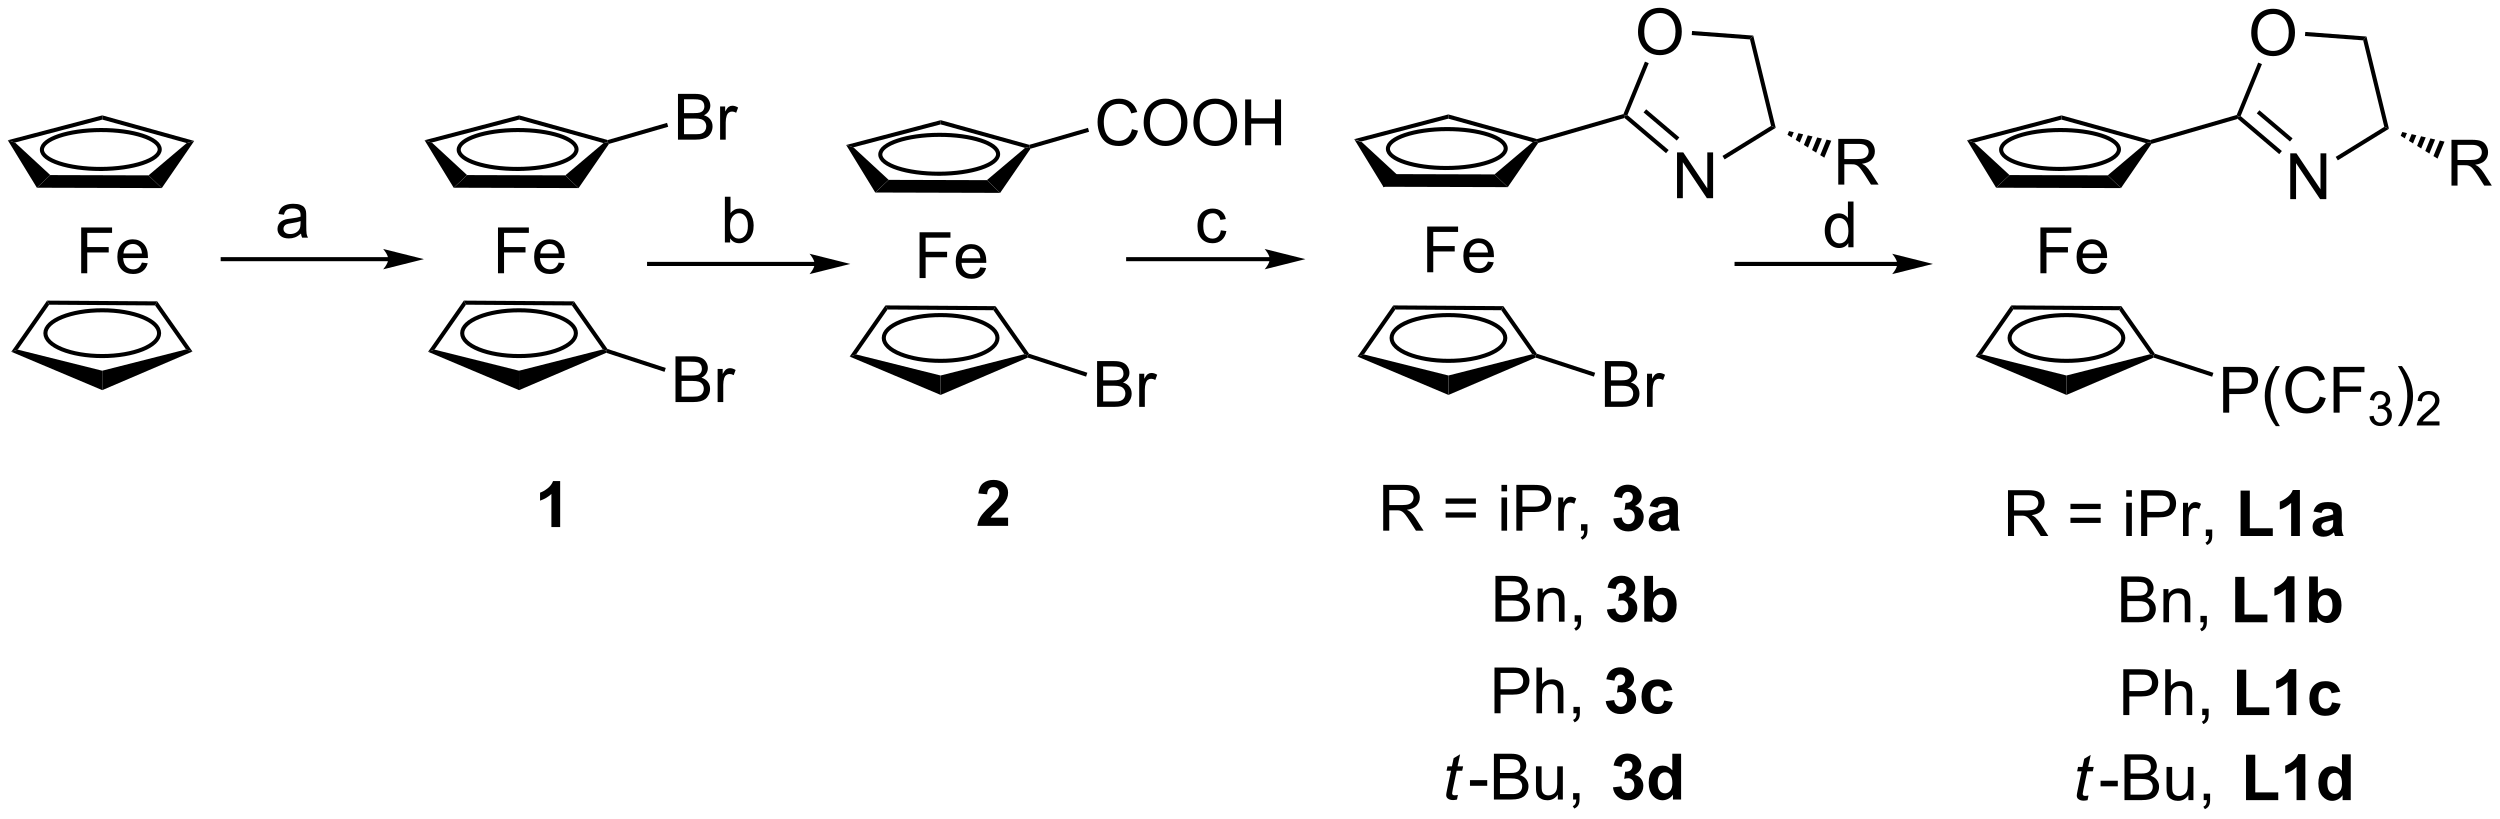 <?xml version="1.0" encoding="UTF-8"?>
<!DOCTYPE svg PUBLIC '-//W3C//DTD SVG 1.0//EN'
          'http://www.w3.org/TR/2001/REC-SVG-20010904/DTD/svg10.dtd'>
<svg stroke-dasharray="none" shape-rendering="auto" xmlns="http://www.w3.org/2000/svg" font-family="'Dialog'" text-rendering="auto" width="858" fill-opacity="1" color-interpolation="auto" color-rendering="auto" preserveAspectRatio="xMidYMid meet" font-size="12px" viewBox="0 0 858 281" fill="black" xmlns:xlink="http://www.w3.org/1999/xlink" stroke="black" image-rendering="auto" stroke-miterlimit="10" stroke-linecap="square" stroke-linejoin="miter" font-style="normal" stroke-width="1" height="281" stroke-dashoffset="0" font-weight="normal" stroke-opacity="1"
><!--Generated by the Batik Graphics2D SVG Generator--><defs id="genericDefs"
  /><g
  ><defs id="defs1"
    ><clipPath clipPathUnits="userSpaceOnUse" id="clipPath1"
      ><path d="M0.63 1.598 L322.318 1.598 L322.318 106.729 L0.63 106.729 L0.63 1.598 Z"
      /></clipPath
      ><clipPath clipPathUnits="userSpaceOnUse" id="clipPath2"
      ><path d="M55.526 173.069 L55.526 275.277 L368.269 275.277 L368.269 173.069 Z"
      /></clipPath
    ></defs
    ><g transform="scale(2.667,2.667) translate(-0.63,-1.598) matrix(1.029,0,0,1.029,-56.484,-176.421)"
    ><path d="M224.909 190.489 L225.815 190.778 L230.225 194.85 L228.549 196.433 Z" stroke="none" clip-path="url(#clipPath2)"
    /></g
    ><g transform="matrix(2.743,0,0,2.743,-152.305,-474.716)"
    ><path d="M228.549 196.433 L230.225 194.85 L242.515 194.886 L244.177 196.479 Z" stroke="none" clip-path="url(#clipPath2)"
    /></g
    ><g transform="matrix(2.743,0,0,2.743,-152.305,-474.716)"
    ><path d="M244.177 196.479 L242.515 194.886 L247.293 190.848 L247.824 190.731 L247.979 190.952 Z" stroke="none" clip-path="url(#clipPath2)"
    /></g
    ><g transform="matrix(2.743,0,0,2.743,-152.305,-474.716)"
    ><path d="M247.822 190.466 L247.824 190.731 L247.293 190.848 L236.735 187.91 L236.738 187.381 Z" stroke="none" clip-path="url(#clipPath2)"
    /></g
    ><g transform="matrix(2.743,0,0,2.743,-152.305,-474.716)"
    ><path d="M225.815 190.778 L224.909 190.489 L236.738 187.381 L236.735 187.91 Z" stroke="none" clip-path="url(#clipPath2)"
    /></g
    ><g stroke-width="0.51" transform="matrix(2.743,0,0,2.743,-152.305,-474.716)"
    ><path fill="none" d="M236.549 194.083 C240.596 194.069 243.924 192.959 243.919 191.633 C243.915 190.29 240.579 189.202 236.532 189.216 C232.485 189.229 229.175 190.339 229.179 191.683 C229.184 193.008 232.502 194.096 236.549 194.083" clip-path="url(#clipPath2)"
    /></g
    ><g transform="matrix(2.743,0,0,2.743,-152.305,-474.716)"
    ><path d="M247.979 190.952 L247.824 190.731 L247.822 190.466 L258.651 187.332 L258.84 187.542 L258.78 187.826 Z" stroke="none" clip-path="url(#clipPath2)"
    /></g
    ><g transform="matrix(2.743,0,0,2.743,-152.305,-474.716)"
    ><path d="M265.352 197.861 L265.352 192.134 L266.131 192.134 L269.139 196.629 L269.139 192.134 L269.865 192.134 L269.865 197.861 L269.087 197.861 L266.079 193.361 L266.079 197.861 L265.352 197.861 Z" stroke="none" clip-path="url(#clipPath2)"
    /></g
    ><g transform="matrix(2.743,0,0,2.743,-152.305,-474.716)"
    ><path d="M260.47 177.08 Q260.47 175.653 261.236 174.848 Q262.001 174.041 263.212 174.041 Q264.004 174.041 264.639 174.421 Q265.277 174.799 265.611 175.476 Q265.947 176.153 265.947 177.012 Q265.947 177.885 265.595 178.572 Q265.243 179.26 264.598 179.614 Q263.954 179.968 263.207 179.968 Q262.4 179.968 261.762 179.577 Q261.126 179.184 260.798 178.51 Q260.47 177.833 260.47 177.08 ZM261.251 177.091 Q261.251 178.127 261.806 178.723 Q262.363 179.317 263.204 179.317 Q264.059 179.317 264.611 178.716 Q265.165 178.114 265.165 177.01 Q265.165 176.309 264.928 175.788 Q264.691 175.268 264.236 174.981 Q263.783 174.692 263.215 174.692 Q262.41 174.692 261.829 175.247 Q261.251 175.799 261.251 177.091 Z" stroke="none" clip-path="url(#clipPath2)"
    /></g
    ><g transform="matrix(2.743,0,0,2.743,-152.305,-474.716)"
    ><path d="M258.78 187.826 L258.84 187.542 L259.147 187.468 L264.304 191.841 L263.974 192.23 ZM261.163 187.13 L265.314 190.65 L265.644 190.261 L261.493 186.741 Z" stroke="none" clip-path="url(#clipPath2)"
    /></g
    ><g transform="matrix(2.743,0,0,2.743,-152.305,-474.716)"
    ><path d="M271.306 193.008 L271.038 192.573 L277.118 188.818 L277.701 189.057 Z" stroke="none" clip-path="url(#clipPath2)"
    /></g
    ><g transform="matrix(2.743,0,0,2.743,-152.305,-474.716)"
    ><path d="M277.701 189.057 L277.118 188.818 L274.479 177.997 L274.887 177.516 Z" stroke="none" clip-path="url(#clipPath2)"
    /></g
    ><g transform="matrix(2.743,0,0,2.743,-152.305,-474.716)"
    ><path d="M274.887 177.516 L274.479 177.997 L267.195 177.45 L267.233 176.941 Z" stroke="none" clip-path="url(#clipPath2)"
    /></g
    ><g transform="matrix(2.743,0,0,2.743,-152.305,-474.716)"
    ><path d="M261.339 180.776 L261.812 180.97 L259.147 187.468 L258.84 187.542 L258.651 187.332 Z" stroke="none" clip-path="url(#clipPath2)"
    /></g
    ><g transform="matrix(2.743,0,0,2.743,-152.305,-474.716)"
    ><path d="M285.526 196.164 L285.526 190.438 L288.065 190.438 Q288.83 190.438 289.229 190.591 Q289.627 190.745 289.864 191.136 Q290.104 191.526 290.104 192 Q290.104 192.61 289.708 193.029 Q289.315 193.446 288.489 193.558 Q288.791 193.703 288.948 193.844 Q289.278 194.149 289.575 194.604 L290.573 196.164 L289.62 196.164 L288.862 194.972 Q288.528 194.456 288.312 194.183 Q288.099 193.909 287.929 193.8 Q287.76 193.69 287.583 193.649 Q287.455 193.62 287.161 193.62 L286.284 193.62 L286.284 196.164 L285.526 196.164 ZM286.284 192.964 L287.911 192.964 Q288.432 192.964 288.724 192.857 Q289.018 192.75 289.169 192.513 Q289.323 192.276 289.323 192 Q289.323 191.594 289.026 191.334 Q288.731 191.071 288.096 191.071 L286.284 191.071 L286.284 192.964 Z" stroke="none" clip-path="url(#clipPath2)"
    /></g
    ><g transform="matrix(2.743,0,0,2.743,-152.305,-474.716)"
    ><path d="M279.368 189.465 L279.955 189.599 L279.686 190.255 L279.175 189.938 ZM280.543 189.732 L281.13 189.865 L280.71 190.89 L280.198 190.572 ZM281.717 189.998 L282.304 190.132 L281.733 191.524 L281.221 191.207 ZM282.892 190.265 L283.479 190.398 L282.757 192.159 L282.245 191.842 ZM284.066 190.531 L284.653 190.665 L283.78 192.794 L283.268 192.477 Z" stroke="none" clip-path="url(#clipPath2)"
    /></g
    ><g transform="matrix(2.743,0,0,2.743,-152.305,-474.716)"
    ><path d="M234.093 207.133 L234.093 201.406 L237.958 201.406 L237.958 202.081 L234.851 202.081 L234.851 203.855 L237.538 203.855 L237.538 204.531 L234.851 204.531 L234.851 207.133 L234.093 207.133 ZM241.691 205.797 L242.417 205.886 Q242.245 206.524 241.779 206.875 Q241.316 207.227 240.595 207.227 Q239.683 207.227 239.149 206.667 Q238.618 206.105 238.618 205.094 Q238.618 204.047 239.157 203.469 Q239.696 202.891 240.555 202.891 Q241.386 202.891 241.912 203.459 Q242.441 204.024 242.441 205.05 Q242.441 205.112 242.438 205.237 L239.345 205.237 Q239.383 205.922 239.73 206.287 Q240.079 206.649 240.597 206.649 Q240.985 206.649 241.258 206.446 Q241.532 206.243 241.691 205.797 ZM239.383 204.659 L241.699 204.659 Q241.652 204.136 241.433 203.875 Q241.097 203.469 240.563 203.469 Q240.079 203.469 239.748 203.795 Q239.417 204.118 239.383 204.659 Z" stroke="none" clip-path="url(#clipPath2)"
    /></g
    ><g transform="matrix(2.743,0,0,2.743,-152.305,-474.716)"
    ><path d="M301.633 190.607 L302.54 190.897 L306.95 194.969 L305.274 196.551 Z" stroke="none" clip-path="url(#clipPath2)"
    /></g
    ><g transform="matrix(2.743,0,0,2.743,-152.305,-474.716)"
    ><path d="M305.274 196.551 L306.95 194.969 L319.239 195.005 L320.901 196.597 Z" stroke="none" clip-path="url(#clipPath2)"
    /></g
    ><g transform="matrix(2.743,0,0,2.743,-152.305,-474.716)"
    ><path d="M320.901 196.597 L319.239 195.005 L324.018 190.967 L324.548 190.849 L324.703 191.07 Z" stroke="none" clip-path="url(#clipPath2)"
    /></g
    ><g transform="matrix(2.743,0,0,2.743,-152.305,-474.716)"
    ><path d="M324.547 190.584 L324.548 190.849 L324.018 190.967 L313.459 188.028 L313.463 187.5 Z" stroke="none" clip-path="url(#clipPath2)"
    /></g
    ><g transform="matrix(2.743,0,0,2.743,-152.305,-474.716)"
    ><path d="M302.54 190.897 L301.633 190.607 L313.463 187.5 L313.459 188.028 Z" stroke="none" clip-path="url(#clipPath2)"
    /></g
    ><g stroke-width="0.51" transform="matrix(2.743,0,0,2.743,-152.305,-474.716)"
    ><path fill="none" d="M313.273 194.201 C317.32 194.188 320.648 193.078 320.644 191.752 C320.639 190.409 317.304 189.321 313.257 189.334 C309.21 189.348 305.899 190.458 305.904 191.801 C305.908 193.127 309.226 194.215 313.273 194.201" clip-path="url(#clipPath2)"
    /></g
    ><g transform="matrix(2.743,0,0,2.743,-152.305,-474.716)"
    ><path d="M324.703 191.07 L324.548 190.849 L324.547 190.584 L335.376 187.45 L335.565 187.661 L335.504 187.944 Z" stroke="none" clip-path="url(#clipPath2)"
    /></g
    ><g transform="matrix(2.743,0,0,2.743,-152.305,-474.716)"
    ><path d="M342.077 197.979 L342.077 192.253 L342.855 192.253 L345.863 196.747 L345.863 192.253 L346.59 192.253 L346.59 197.979 L345.811 197.979 L342.803 193.479 L342.803 197.979 L342.077 197.979 Z" stroke="none" clip-path="url(#clipPath2)"
    /></g
    ><g transform="matrix(2.743,0,0,2.743,-152.305,-474.716)"
    ><path d="M337.195 177.199 Q337.195 175.772 337.96 174.967 Q338.726 174.16 339.937 174.16 Q340.728 174.16 341.364 174.54 Q342.002 174.917 342.335 175.595 Q342.671 176.272 342.671 177.131 Q342.671 178.003 342.32 178.691 Q341.968 179.378 341.322 179.732 Q340.679 180.087 339.932 180.087 Q339.124 180.087 338.486 179.696 Q337.851 179.303 337.523 178.628 Q337.195 177.951 337.195 177.199 ZM337.976 177.209 Q337.976 178.245 338.531 178.842 Q339.088 179.436 339.929 179.436 Q340.783 179.436 341.335 178.834 Q341.89 178.232 341.89 177.128 Q341.89 176.428 341.653 175.907 Q341.416 175.386 340.96 175.1 Q340.507 174.811 339.939 174.811 Q339.135 174.811 338.554 175.365 Q337.976 175.917 337.976 177.209 Z" stroke="none" clip-path="url(#clipPath2)"
    /></g
    ><g transform="matrix(2.743,0,0,2.743,-152.305,-474.716)"
    ><path d="M335.504 187.944 L335.565 187.661 L335.871 187.586 L341.029 191.96 L340.699 192.349 ZM337.888 187.249 L342.038 190.769 L342.368 190.38 L338.218 186.86 Z" stroke="none" clip-path="url(#clipPath2)"
    /></g
    ><g transform="matrix(2.743,0,0,2.743,-152.305,-474.716)"
    ><path d="M348.03 193.126 L347.762 192.692 L353.842 188.937 L354.426 189.176 Z" stroke="none" clip-path="url(#clipPath2)"
    /></g
    ><g transform="matrix(2.743,0,0,2.743,-152.305,-474.716)"
    ><path d="M354.426 189.176 L353.842 188.937 L351.204 178.116 L351.612 177.635 Z" stroke="none" clip-path="url(#clipPath2)"
    /></g
    ><g transform="matrix(2.743,0,0,2.743,-152.305,-474.716)"
    ><path d="M351.612 177.635 L351.204 178.116 L343.92 177.568 L343.958 177.06 Z" stroke="none" clip-path="url(#clipPath2)"
    /></g
    ><g transform="matrix(2.743,0,0,2.743,-152.305,-474.716)"
    ><path d="M338.064 180.894 L338.536 181.088 L335.871 187.586 L335.565 187.661 L335.376 187.45 Z" stroke="none" clip-path="url(#clipPath2)"
    /></g
    ><g transform="matrix(2.743,0,0,2.743,-152.305,-474.716)"
    ><path d="M362.25 196.283 L362.25 190.556 L364.789 190.556 Q365.555 190.556 365.953 190.71 Q366.352 190.863 366.589 191.254 Q366.828 191.645 366.828 192.119 Q366.828 192.728 366.433 193.147 Q366.039 193.564 365.214 193.676 Q365.516 193.822 365.672 193.963 Q366.003 194.267 366.3 194.723 L367.297 196.283 L366.344 196.283 L365.586 195.09 Q365.253 194.575 365.037 194.301 Q364.823 194.028 364.654 193.918 Q364.485 193.809 364.308 193.767 Q364.18 193.738 363.886 193.738 L363.008 193.738 L363.008 196.283 L362.25 196.283 ZM363.008 193.082 L364.636 193.082 Q365.157 193.082 365.448 192.976 Q365.743 192.869 365.894 192.632 Q366.047 192.395 366.047 192.119 Q366.047 191.713 365.75 191.452 Q365.456 191.189 364.821 191.189 L363.008 191.189 L363.008 193.082 Z" stroke="none" clip-path="url(#clipPath2)"
    /></g
    ><g transform="matrix(2.743,0,0,2.743,-152.305,-474.716)"
    ><path d="M356.093 189.584 L356.68 189.717 L356.411 190.373 L355.899 190.056 ZM357.267 189.85 L357.854 189.984 L357.434 191.008 L356.923 190.691 ZM358.442 190.117 L359.029 190.25 L358.458 191.643 L357.946 191.326 ZM359.616 190.383 L360.203 190.517 L359.481 192.278 L358.969 191.96 ZM360.791 190.65 L361.378 190.783 L360.505 192.913 L359.993 192.595 Z" stroke="none" clip-path="url(#clipPath2)"
    /></g
    ><g transform="matrix(2.743,0,0,2.743,-152.305,-474.716)"
    ><path d="M310.817 207.252 L310.817 201.525 L314.682 201.525 L314.682 202.2 L311.575 202.2 L311.575 203.973 L314.263 203.973 L314.263 204.65 L311.575 204.65 L311.575 207.252 L310.817 207.252 ZM318.415 205.916 L319.142 206.004 Q318.97 206.642 318.504 206.994 Q318.04 207.345 317.319 207.345 Q316.407 207.345 315.873 206.786 Q315.342 206.223 315.342 205.213 Q315.342 204.166 315.881 203.588 Q316.42 203.009 317.28 203.009 Q318.111 203.009 318.637 203.577 Q319.165 204.142 319.165 205.168 Q319.165 205.231 319.163 205.356 L316.069 205.356 Q316.108 206.041 316.454 206.405 Q316.803 206.767 317.321 206.767 Q317.709 206.767 317.983 206.564 Q318.256 206.361 318.415 205.916 ZM316.108 204.778 L318.423 204.778 Q318.376 204.254 318.157 203.994 Q317.821 203.588 317.288 203.588 Q316.803 203.588 316.473 203.913 Q316.142 204.236 316.108 204.778 Z" stroke="none" clip-path="url(#clipPath2)"
    /></g
    ><g transform="matrix(2.743,0,0,2.743,-152.305,-474.716)"
    ><path d="M306.762 240.125 L306.762 234.399 L309.301 234.399 Q310.066 234.399 310.465 234.552 Q310.863 234.706 311.1 235.096 Q311.34 235.487 311.34 235.961 Q311.34 236.57 310.944 236.99 Q310.551 237.406 309.725 237.518 Q310.027 237.664 310.184 237.805 Q310.514 238.109 310.811 238.565 L311.809 240.125 L310.856 240.125 L310.098 238.932 Q309.764 238.417 309.548 238.143 Q309.335 237.87 309.165 237.761 Q308.996 237.651 308.819 237.609 Q308.691 237.581 308.397 237.581 L307.519 237.581 L307.519 240.125 L306.762 240.125 ZM307.519 236.925 L309.147 236.925 Q309.668 236.925 309.96 236.818 Q310.254 236.711 310.405 236.474 Q310.559 236.237 310.559 235.961 Q310.559 235.555 310.262 235.294 Q309.967 235.031 309.332 235.031 L307.519 235.031 L307.519 236.925 ZM318.358 236.758 L314.577 236.758 L314.577 236.102 L318.358 236.102 L318.358 236.758 ZM318.358 238.495 L314.577 238.495 L314.577 237.839 L318.358 237.839 L318.358 238.495 ZM321.557 235.206 L321.557 234.399 L322.26 234.399 L322.26 235.206 L321.557 235.206 ZM321.557 240.125 L321.557 235.977 L322.26 235.977 L322.26 240.125 L321.557 240.125 ZM323.421 240.125 L323.421 234.399 L325.582 234.399 Q326.152 234.399 326.452 234.453 Q326.874 234.524 327.158 234.721 Q327.444 234.917 327.618 235.274 Q327.793 235.628 327.793 236.055 Q327.793 236.784 327.327 237.292 Q326.863 237.797 325.647 237.797 L324.178 237.797 L324.178 240.125 L323.421 240.125 ZM324.178 237.12 L325.66 237.12 Q326.394 237.12 326.702 236.846 Q327.012 236.573 327.012 236.078 Q327.012 235.719 326.829 235.464 Q326.647 235.206 326.35 235.125 Q326.16 235.073 325.644 235.073 L324.178 235.073 L324.178 237.12 ZM328.66 240.125 L328.66 235.977 L329.293 235.977 L329.293 236.604 Q329.535 236.164 329.738 236.024 Q329.944 235.883 330.191 235.883 Q330.546 235.883 330.913 236.109 L330.671 236.761 Q330.413 236.609 330.155 236.609 Q329.926 236.609 329.741 236.748 Q329.559 236.886 329.481 237.133 Q329.363 237.508 329.363 237.953 L329.363 240.125 L328.66 240.125 ZM331.514 240.125 L331.514 239.323 L332.316 239.323 L332.316 240.125 Q332.316 240.568 332.16 240.839 Q332.004 241.109 331.663 241.258 L331.467 240.958 Q331.691 240.859 331.796 240.669 Q331.902 240.482 331.913 240.125 L331.514 240.125 Z" stroke="none" clip-path="url(#clipPath2)"
    /></g
    ><g transform="matrix(2.743,0,0,2.743,-152.305,-474.716)"
    ><path d="M335.863 240.125 L335.863 234.445 L337.019 234.445 L337.019 239.159 L339.894 239.159 L339.894 240.125 L335.863 240.125 ZM343.284 240.125 L342.188 240.125 L342.188 235.987 Q341.586 236.55 340.768 236.82 L340.768 235.823 Q341.198 235.682 341.7 235.292 Q342.206 234.899 342.393 234.375 L343.284 234.375 L343.284 240.125 ZM345.981 237.242 L344.983 237.063 Q345.152 236.461 345.561 236.172 Q345.973 235.883 346.78 235.883 Q347.514 235.883 347.874 236.057 Q348.233 236.229 348.379 236.498 Q348.527 236.766 348.527 237.479 L348.514 238.761 Q348.514 239.307 348.566 239.568 Q348.621 239.828 348.764 240.125 L347.678 240.125 Q347.637 240.016 347.574 239.8 Q347.546 239.703 347.535 239.672 Q347.254 239.945 346.934 240.083 Q346.613 240.219 346.249 240.219 Q345.608 240.219 345.238 239.873 Q344.871 239.524 344.871 238.992 Q344.871 238.641 345.038 238.365 Q345.207 238.089 345.509 237.943 Q345.811 237.797 346.382 237.688 Q347.152 237.542 347.449 237.417 L347.449 237.307 Q347.449 236.992 347.293 236.857 Q347.137 236.721 346.702 236.721 Q346.41 236.721 346.246 236.839 Q346.082 236.953 345.981 237.242 ZM347.449 238.133 Q347.238 238.203 346.78 238.302 Q346.324 238.399 346.184 238.492 Q345.967 238.643 345.967 238.878 Q345.967 239.109 346.139 239.279 Q346.311 239.445 346.577 239.445 Q346.874 239.445 347.144 239.25 Q347.342 239.102 347.405 238.886 Q347.449 238.745 347.449 238.352 L347.449 238.133 Z" stroke="none" clip-path="url(#clipPath2)"
    /></g
    ><g transform="matrix(2.743,0,0,2.743,-152.305,-474.716)"
    ><path d="M125.611 239.008 L124.515 239.008 L124.515 234.87 Q123.913 235.433 123.096 235.704 L123.096 234.706 Q123.525 234.566 124.028 234.175 Q124.533 233.782 124.721 233.258 L125.611 233.258 L125.611 239.008 Z" stroke="none" clip-path="url(#clipPath2)"
    /></g
    ><g transform="matrix(2.743,0,0,2.743,-152.305,-474.716)"
    ><path d="M181.656 237.837 L181.656 238.858 L177.809 238.858 Q177.872 238.28 178.184 237.761 Q178.497 237.243 179.419 236.389 Q180.161 235.696 180.327 235.452 Q180.554 235.11 180.554 234.78 Q180.554 234.412 180.356 234.215 Q180.161 234.017 179.812 234.017 Q179.468 234.017 179.265 234.225 Q179.062 234.431 179.031 234.912 L177.937 234.803 Q178.036 233.897 178.551 233.504 Q179.067 233.108 179.84 233.108 Q180.687 233.108 181.171 233.566 Q181.656 234.022 181.656 234.702 Q181.656 235.087 181.518 235.439 Q181.38 235.787 181.077 236.17 Q180.88 236.423 180.359 236.899 Q179.84 237.376 179.7 237.532 Q179.562 237.689 179.476 237.837 L181.656 237.837 Z" stroke="none" clip-path="url(#clipPath2)"
    /></g
    ><g transform="matrix(2.743,0,0,2.743,-152.305,-474.716)"
    ><path d="M228.589 239.457 L228.589 233.731 L231.128 233.731 Q231.894 233.731 232.292 233.884 Q232.691 234.038 232.928 234.429 Q233.167 234.819 233.167 235.293 Q233.167 235.903 232.772 236.322 Q232.378 236.738 231.553 236.85 Q231.855 236.996 232.011 237.137 Q232.342 237.442 232.639 237.897 L233.636 239.457 L232.683 239.457 L231.925 238.264 Q231.592 237.749 231.376 237.475 Q231.162 237.202 230.993 237.093 Q230.824 236.983 230.647 236.942 Q230.519 236.913 230.225 236.913 L229.347 236.913 L229.347 239.457 L228.589 239.457 ZM229.347 236.257 L230.975 236.257 Q231.496 236.257 231.787 236.15 Q232.082 236.043 232.232 235.806 Q232.386 235.569 232.386 235.293 Q232.386 234.887 232.089 234.626 Q231.795 234.363 231.16 234.363 L229.347 234.363 L229.347 236.257 ZM240.186 236.09 L236.404 236.09 L236.404 235.434 L240.186 235.434 L240.186 236.09 ZM240.186 237.827 L236.404 237.827 L236.404 237.171 L240.186 237.171 L240.186 237.827 ZM243.385 234.538 L243.385 233.731 L244.088 233.731 L244.088 234.538 L243.385 234.538 ZM243.385 239.457 L243.385 235.309 L244.088 235.309 L244.088 239.457 L243.385 239.457 ZM245.248 239.457 L245.248 233.731 L247.41 233.731 Q247.98 233.731 248.279 233.785 Q248.701 233.856 248.985 234.054 Q249.272 234.249 249.446 234.606 Q249.621 234.96 249.621 235.387 Q249.621 236.116 249.154 236.624 Q248.691 237.129 247.475 237.129 L246.006 237.129 L246.006 239.457 L245.248 239.457 ZM246.006 236.452 L247.488 236.452 Q248.222 236.452 248.529 236.179 Q248.839 235.905 248.839 235.41 Q248.839 235.051 248.657 234.796 Q248.475 234.538 248.178 234.457 Q247.988 234.405 247.472 234.405 L246.006 234.405 L246.006 236.452 ZM250.488 239.457 L250.488 235.309 L251.121 235.309 L251.121 235.936 Q251.363 235.496 251.566 235.356 Q251.772 235.215 252.019 235.215 Q252.373 235.215 252.74 235.442 L252.498 236.093 Q252.24 235.942 251.982 235.942 Q251.753 235.942 251.569 236.08 Q251.386 236.218 251.308 236.465 Q251.191 236.84 251.191 237.285 L251.191 239.457 L250.488 239.457 ZM253.342 239.457 L253.342 238.655 L254.144 238.655 L254.144 239.457 Q254.144 239.9 253.988 240.171 Q253.832 240.442 253.49 240.59 L253.295 240.291 Q253.519 240.192 253.623 240.001 Q253.73 239.814 253.74 239.457 L253.342 239.457 Z" stroke="none" clip-path="url(#clipPath2)"
    /></g
    ><g transform="matrix(2.743,0,0,2.743,-152.305,-474.716)"
    ><path d="M257.378 237.936 L258.441 237.809 Q258.49 238.215 258.712 238.431 Q258.936 238.645 259.253 238.645 Q259.592 238.645 259.824 238.387 Q260.058 238.129 260.058 237.692 Q260.058 237.278 259.834 237.035 Q259.613 236.793 259.292 236.793 Q259.082 236.793 258.787 236.874 L258.91 235.981 Q259.355 235.991 259.589 235.788 Q259.824 235.582 259.824 235.241 Q259.824 234.952 259.652 234.78 Q259.48 234.608 259.193 234.608 Q258.912 234.608 258.712 234.804 Q258.514 234.999 258.472 235.374 L257.459 235.202 Q257.566 234.684 257.777 234.374 Q257.99 234.061 258.371 233.884 Q258.753 233.707 259.225 233.707 Q260.035 233.707 260.522 234.223 Q260.925 234.645 260.925 235.176 Q260.925 235.929 260.1 236.379 Q260.592 236.483 260.886 236.85 Q261.183 237.218 261.183 237.738 Q261.183 238.491 260.631 239.025 Q260.082 239.556 259.261 239.556 Q258.483 239.556 257.969 239.108 Q257.459 238.66 257.378 237.936 ZM262.921 236.574 L261.924 236.395 Q262.093 235.793 262.502 235.504 Q262.913 235.215 263.721 235.215 Q264.455 235.215 264.815 235.389 Q265.174 235.561 265.32 235.83 Q265.468 236.098 265.468 236.811 L265.455 238.093 Q265.455 238.639 265.507 238.9 Q265.562 239.16 265.705 239.457 L264.619 239.457 Q264.578 239.348 264.515 239.132 Q264.486 239.035 264.476 239.004 Q264.195 239.278 263.875 239.416 Q263.554 239.551 263.19 239.551 Q262.549 239.551 262.179 239.205 Q261.812 238.856 261.812 238.324 Q261.812 237.973 261.979 237.697 Q262.148 237.421 262.45 237.275 Q262.752 237.129 263.322 237.02 Q264.093 236.874 264.39 236.749 L264.39 236.639 Q264.39 236.324 264.234 236.189 Q264.078 236.054 263.643 236.054 Q263.351 236.054 263.187 236.171 Q263.023 236.285 262.921 236.574 ZM264.39 237.465 Q264.179 237.535 263.721 237.634 Q263.265 237.731 263.125 237.824 Q262.908 237.975 262.908 238.21 Q262.908 238.442 263.08 238.611 Q263.252 238.778 263.518 238.778 Q263.815 238.778 264.085 238.582 Q264.283 238.434 264.346 238.218 Q264.39 238.077 264.39 237.684 L264.39 237.465 Z" stroke="none" clip-path="url(#clipPath2)"
    /></g
    ><g transform="matrix(2.743,0,0,2.743,-152.305,-474.716)"
    ><path d="M237.938 272.522 L237.821 273.103 Q237.566 273.168 237.329 273.168 Q236.907 273.168 236.657 272.96 Q236.47 272.804 236.47 272.536 Q236.47 272.397 236.571 271.905 L237.074 269.496 L236.516 269.496 L236.628 268.95 L237.188 268.95 L237.402 267.929 L238.212 267.442 L237.894 268.95 L238.589 268.95 L238.472 269.496 L237.782 269.496 L237.3 271.788 Q237.212 272.226 237.212 272.312 Q237.212 272.437 237.282 272.504 Q237.355 272.569 237.519 272.569 Q237.753 272.569 237.938 272.522 Z" stroke="none" clip-path="url(#clipPath2)"
    /></g
    ><g transform="matrix(2.743,0,0,2.743,-152.305,-474.716)"
    ><path d="M239.445 271.379 L239.445 270.671 L241.604 270.671 L241.604 271.379 L239.445 271.379 ZM242.44 273.098 L242.44 267.371 L244.588 267.371 Q245.244 267.371 245.64 267.546 Q246.039 267.718 246.262 268.08 Q246.487 268.442 246.487 268.835 Q246.487 269.202 246.286 269.528 Q246.088 269.851 245.687 270.051 Q246.205 270.202 246.484 270.569 Q246.765 270.937 246.765 271.437 Q246.765 271.84 246.593 272.187 Q246.424 272.53 246.174 272.718 Q245.924 272.905 245.546 273.002 Q245.171 273.098 244.625 273.098 L242.44 273.098 ZM243.197 269.778 L244.437 269.778 Q244.94 269.778 245.158 269.71 Q245.447 269.624 245.593 269.426 Q245.742 269.226 245.742 268.926 Q245.742 268.64 245.604 268.423 Q245.468 268.207 245.213 268.127 Q244.96 268.046 244.343 268.046 L243.197 268.046 L243.197 269.778 ZM243.197 272.421 L244.625 272.421 Q244.992 272.421 245.14 272.395 Q245.4 272.348 245.575 272.239 Q245.752 272.129 245.864 271.921 Q245.979 271.71 245.979 271.437 Q245.979 271.116 245.815 270.882 Q245.65 270.645 245.359 270.548 Q245.07 270.452 244.523 270.452 L243.197 270.452 L243.197 272.421 ZM250.437 273.098 L250.437 272.489 Q249.953 273.192 249.119 273.192 Q248.752 273.192 248.434 273.051 Q248.117 272.911 247.96 272.697 Q247.807 272.483 247.744 272.176 Q247.703 271.968 247.703 271.52 L247.703 268.95 L248.406 268.95 L248.406 271.249 Q248.406 271.801 248.447 271.991 Q248.515 272.27 248.729 272.429 Q248.945 272.585 249.26 272.585 Q249.578 272.585 249.854 272.423 Q250.132 272.262 250.247 271.983 Q250.362 271.702 250.362 271.171 L250.362 268.95 L251.065 268.95 L251.065 273.098 L250.437 273.098 ZM252.35 273.098 L252.35 272.296 L253.152 272.296 L253.152 273.098 Q253.152 273.541 252.996 273.812 Q252.839 274.082 252.498 274.231 L252.303 273.931 Q252.527 273.832 252.631 273.642 Q252.738 273.455 252.748 273.098 L252.35 273.098 Z" stroke="none" clip-path="url(#clipPath2)"
    /></g
    ><g transform="matrix(2.743,0,0,2.743,-152.305,-474.716)"
    ><path d="M257.334 271.577 L258.397 271.45 Q258.446 271.856 258.667 272.072 Q258.891 272.286 259.209 272.286 Q259.548 272.286 259.779 272.028 Q260.014 271.77 260.014 271.332 Q260.014 270.918 259.79 270.676 Q259.568 270.434 259.248 270.434 Q259.037 270.434 258.743 270.515 L258.865 269.621 Q259.311 269.632 259.545 269.429 Q259.779 269.223 259.779 268.882 Q259.779 268.593 259.608 268.421 Q259.436 268.249 259.149 268.249 Q258.868 268.249 258.667 268.444 Q258.469 268.64 258.428 269.015 L257.415 268.843 Q257.522 268.325 257.733 268.015 Q257.946 267.702 258.326 267.525 Q258.709 267.348 259.18 267.348 Q259.99 267.348 260.477 267.864 Q260.881 268.286 260.881 268.817 Q260.881 269.569 260.055 270.02 Q260.548 270.124 260.842 270.491 Q261.139 270.858 261.139 271.379 Q261.139 272.132 260.587 272.666 Q260.037 273.197 259.217 273.197 Q258.438 273.197 257.925 272.749 Q257.415 272.301 257.334 271.577 ZM265.861 273.098 L264.841 273.098 L264.841 272.489 Q264.588 272.843 264.242 273.017 Q263.895 273.192 263.544 273.192 Q262.83 273.192 262.32 272.616 Q261.809 272.038 261.809 271.007 Q261.809 269.952 262.304 269.405 Q262.801 268.856 263.559 268.856 Q264.255 268.856 264.762 269.434 L264.762 267.371 L265.861 267.371 L265.861 273.098 ZM262.932 270.934 Q262.932 271.598 263.114 271.895 Q263.38 272.325 263.856 272.325 Q264.236 272.325 264.502 272.002 Q264.768 271.679 264.768 271.038 Q264.768 270.325 264.51 270.01 Q264.252 269.694 263.848 269.694 Q263.458 269.694 263.195 270.007 Q262.932 270.317 262.932 270.934 Z" stroke="none" clip-path="url(#clipPath2)"
    /></g
    ><g transform="matrix(2.743,0,0,2.743,-152.305,-474.716)"
    ><path d="M316.836 272.596 L316.719 273.177 Q316.464 273.242 316.227 273.242 Q315.805 273.242 315.555 273.034 Q315.367 272.877 315.367 272.609 Q315.367 272.471 315.469 271.979 L315.971 269.57 L315.414 269.57 L315.526 269.023 L316.086 269.023 L316.3 268.002 L317.109 267.516 L316.792 269.023 L317.487 269.023 L317.37 269.57 L316.68 269.57 L316.198 271.862 Q316.109 272.299 316.109 272.385 Q316.109 272.51 316.18 272.578 Q316.253 272.643 316.417 272.643 Q316.651 272.643 316.836 272.596 Z" stroke="none" clip-path="url(#clipPath2)"
    /></g
    ><g transform="matrix(2.743,0,0,2.743,-152.305,-474.716)"
    ><path d="M318.342 271.453 L318.342 270.745 L320.501 270.745 L320.501 271.453 L318.342 271.453 ZM321.337 273.172 L321.337 267.445 L323.486 267.445 Q324.142 267.445 324.538 267.62 Q324.936 267.792 325.16 268.154 Q325.384 268.516 325.384 268.909 Q325.384 269.276 325.183 269.601 Q324.986 269.924 324.585 270.125 Q325.103 270.276 325.382 270.643 Q325.663 271.01 325.663 271.51 Q325.663 271.914 325.491 272.26 Q325.322 272.604 325.072 272.792 Q324.822 272.979 324.444 273.075 Q324.069 273.172 323.522 273.172 L321.337 273.172 ZM322.095 269.851 L323.335 269.851 Q323.837 269.851 324.056 269.784 Q324.345 269.698 324.491 269.5 Q324.639 269.299 324.639 269 Q324.639 268.714 324.501 268.497 Q324.366 268.281 324.111 268.2 Q323.858 268.12 323.241 268.12 L322.095 268.12 L322.095 269.851 ZM322.095 272.495 L323.522 272.495 Q323.889 272.495 324.038 272.469 Q324.298 272.422 324.473 272.312 Q324.65 272.203 324.762 271.995 Q324.876 271.784 324.876 271.51 Q324.876 271.19 324.712 270.956 Q324.548 270.719 324.257 270.622 Q323.967 270.526 323.421 270.526 L322.095 270.526 L322.095 272.495 ZM329.335 273.172 L329.335 272.562 Q328.85 273.266 328.017 273.266 Q327.65 273.266 327.332 273.125 Q327.014 272.984 326.858 272.771 Q326.704 272.557 326.642 272.25 Q326.6 272.042 326.6 271.594 L326.6 269.023 L327.303 269.023 L327.303 271.323 Q327.303 271.875 327.345 272.065 Q327.413 272.344 327.626 272.502 Q327.842 272.659 328.158 272.659 Q328.475 272.659 328.751 272.497 Q329.03 272.336 329.144 272.057 Q329.259 271.776 329.259 271.245 L329.259 269.023 L329.962 269.023 L329.962 273.172 L329.335 273.172 ZM331.247 273.172 L331.247 272.37 L332.049 272.37 L332.049 273.172 Q332.049 273.615 331.893 273.885 Q331.737 274.156 331.396 274.305 L331.2 274.005 Q331.424 273.906 331.529 273.716 Q331.635 273.529 331.646 273.172 L331.247 273.172 Z" stroke="none" clip-path="url(#clipPath2)"
    /></g
    ><g transform="matrix(2.743,0,0,2.743,-152.305,-474.716)"
    ><path d="M336.544 273.172 L336.544 267.492 L337.7 267.492 L337.7 272.206 L340.575 272.206 L340.575 273.172 L336.544 273.172 ZM343.965 273.172 L342.868 273.172 L342.868 269.034 Q342.267 269.596 341.449 269.867 L341.449 268.87 Q341.879 268.729 342.382 268.339 Q342.887 267.945 343.074 267.422 L343.965 267.422 L343.965 273.172 ZM349.646 273.172 L348.625 273.172 L348.625 272.562 Q348.372 272.917 348.026 273.091 Q347.68 273.266 347.328 273.266 Q346.615 273.266 346.104 272.69 Q345.594 272.112 345.594 271.081 Q345.594 270.026 346.089 269.479 Q346.586 268.93 347.344 268.93 Q348.039 268.93 348.547 269.508 L348.547 267.445 L349.646 267.445 L349.646 273.172 ZM346.716 271.008 Q346.716 271.672 346.898 271.969 Q347.164 272.398 347.641 272.398 Q348.021 272.398 348.286 272.075 Q348.552 271.752 348.552 271.112 Q348.552 270.398 348.294 270.083 Q348.036 269.768 347.633 269.768 Q347.242 269.768 346.979 270.081 Q346.716 270.391 346.716 271.008 Z" stroke="none" clip-path="url(#clipPath2)"
    /></g
    ><g transform="matrix(2.743,0,0,2.743,-152.305,-474.716)"
    ><path d="M242.513 262.309 L242.513 256.582 L244.675 256.582 Q245.245 256.582 245.544 256.637 Q245.966 256.707 246.25 256.905 Q246.537 257.1 246.711 257.457 Q246.886 257.811 246.886 258.238 Q246.886 258.967 246.419 259.475 Q245.956 259.981 244.74 259.981 L243.271 259.981 L243.271 262.309 L242.513 262.309 ZM243.271 259.303 L244.753 259.303 Q245.487 259.303 245.794 259.03 Q246.104 258.757 246.104 258.262 Q246.104 257.902 245.922 257.647 Q245.74 257.389 245.443 257.309 Q245.253 257.257 244.737 257.257 L243.271 257.257 L243.271 259.303 ZM247.761 262.309 L247.761 256.582 L248.464 256.582 L248.464 258.637 Q248.956 258.066 249.706 258.066 Q250.167 258.066 250.506 258.249 Q250.847 258.428 250.993 258.749 Q251.138 259.069 251.138 259.678 L251.138 262.309 L250.435 262.309 L250.435 259.678 Q250.435 259.152 250.206 258.913 Q249.979 258.671 249.56 258.671 Q249.248 258.671 248.972 258.835 Q248.698 258.996 248.581 259.275 Q248.464 259.551 248.464 260.038 L248.464 262.309 L247.761 262.309 ZM252.392 262.309 L252.392 261.507 L253.194 261.507 L253.194 262.309 Q253.194 262.751 253.038 263.022 Q252.882 263.293 252.541 263.441 L252.345 263.142 Q252.569 263.043 252.673 262.853 Q252.78 262.665 252.791 262.309 L252.392 262.309 Z" stroke="none" clip-path="url(#clipPath2)"
    /></g
    ><g transform="matrix(2.743,0,0,2.743,-152.305,-474.716)"
    ><path d="M256.429 260.788 L257.491 260.66 Q257.541 261.066 257.762 261.283 Q257.986 261.496 258.304 261.496 Q258.642 261.496 258.874 261.238 Q259.108 260.981 259.108 260.543 Q259.108 260.129 258.884 259.887 Q258.663 259.644 258.343 259.644 Q258.132 259.644 257.837 259.725 L257.96 258.832 Q258.405 258.842 258.64 258.639 Q258.874 258.434 258.874 258.092 Q258.874 257.803 258.702 257.632 Q258.53 257.46 258.244 257.46 Q257.962 257.46 257.762 257.655 Q257.564 257.85 257.522 258.225 L256.509 258.053 Q256.616 257.535 256.827 257.225 Q257.041 256.913 257.421 256.736 Q257.804 256.559 258.275 256.559 Q259.085 256.559 259.572 257.074 Q259.976 257.496 259.976 258.027 Q259.976 258.78 259.15 259.231 Q259.642 259.335 259.937 259.702 Q260.233 260.069 260.233 260.59 Q260.233 261.342 259.681 261.876 Q259.132 262.408 258.312 262.408 Q257.533 262.408 257.02 261.96 Q256.509 261.512 256.429 260.788 ZM264.769 259.387 L263.685 259.582 Q263.63 259.257 263.438 259.092 Q263.245 258.928 262.935 258.928 Q262.526 258.928 262.281 259.212 Q262.037 259.496 262.037 260.16 Q262.037 260.897 262.284 261.202 Q262.534 261.507 262.951 261.507 Q263.263 261.507 263.461 261.329 Q263.662 261.152 263.745 260.717 L264.823 260.902 Q264.654 261.644 264.177 262.025 Q263.701 262.402 262.901 262.402 Q261.99 262.402 261.448 261.829 Q260.909 261.254 260.909 260.238 Q260.909 259.21 261.451 258.639 Q261.995 258.066 262.92 258.066 Q263.677 258.066 264.125 258.392 Q264.573 258.717 264.769 259.387 Z" stroke="none" clip-path="url(#clipPath2)"
    /></g
    ><g transform="matrix(2.743,0,0,2.743,-152.305,-474.716)"
    ><path d="M321.187 262.533 L321.187 256.806 L323.348 256.806 Q323.918 256.806 324.218 256.861 Q324.64 256.931 324.924 257.129 Q325.21 257.325 325.385 257.681 Q325.559 258.036 325.559 258.463 Q325.559 259.192 325.093 259.7 Q324.629 260.205 323.413 260.205 L321.944 260.205 L321.944 262.533 L321.187 262.533 ZM321.944 259.528 L323.426 259.528 Q324.161 259.528 324.468 259.254 Q324.778 258.981 324.778 258.486 Q324.778 258.127 324.595 257.872 Q324.413 257.614 324.116 257.533 Q323.926 257.481 323.411 257.481 L321.944 257.481 L321.944 259.528 ZM326.434 262.533 L326.434 256.806 L327.137 256.806 L327.137 258.861 Q327.629 258.291 328.379 258.291 Q328.84 258.291 329.179 258.473 Q329.52 258.653 329.666 258.973 Q329.812 259.293 329.812 259.903 L329.812 262.533 L329.108 262.533 L329.108 259.903 Q329.108 259.377 328.879 259.137 Q328.653 258.895 328.233 258.895 Q327.921 258.895 327.645 259.059 Q327.372 259.221 327.254 259.499 Q327.137 259.775 327.137 260.262 L327.137 262.533 L326.434 262.533 ZM331.065 262.533 L331.065 261.731 L331.868 261.731 L331.868 262.533 Q331.868 262.976 331.711 263.247 Q331.555 263.517 331.214 263.666 L331.019 263.366 Q331.243 263.267 331.347 263.077 Q331.454 262.89 331.464 262.533 L331.065 262.533 Z" stroke="none" clip-path="url(#clipPath2)"
    /></g
    ><g transform="matrix(2.743,0,0,2.743,-152.305,-474.716)"
    ><path d="M335.414 262.533 L335.414 256.853 L336.571 256.853 L336.571 261.567 L339.446 261.567 L339.446 262.533 L335.414 262.533 ZM342.835 262.533 L341.739 262.533 L341.739 258.395 Q341.137 258.957 340.319 259.228 L340.319 258.231 Q340.749 258.09 341.252 257.7 Q341.757 257.306 341.944 256.783 L342.835 256.783 L342.835 262.533 ZM348.329 259.611 L347.245 259.806 Q347.19 259.481 346.998 259.317 Q346.805 259.153 346.495 259.153 Q346.086 259.153 345.842 259.437 Q345.597 259.721 345.597 260.385 Q345.597 261.122 345.844 261.426 Q346.094 261.731 346.511 261.731 Q346.823 261.731 347.021 261.554 Q347.222 261.377 347.305 260.942 L348.383 261.127 Q348.214 261.869 347.737 262.249 Q347.261 262.627 346.461 262.627 Q345.55 262.627 345.008 262.054 Q344.469 261.478 344.469 260.463 Q344.469 259.434 345.011 258.864 Q345.555 258.291 346.48 258.291 Q347.237 258.291 347.685 258.616 Q348.133 258.942 348.329 259.611 Z" stroke="none" clip-path="url(#clipPath2)"
    /></g
    ><g transform="matrix(2.743,0,0,2.743,-152.305,-474.716)"
    ><path d="M242.633 250.846 L242.633 245.119 L244.781 245.119 Q245.437 245.119 245.833 245.294 Q246.232 245.466 246.456 245.828 Q246.679 246.19 246.679 246.583 Q246.679 246.95 246.479 247.276 Q246.281 247.599 245.88 247.799 Q246.398 247.95 246.677 248.317 Q246.958 248.685 246.958 249.185 Q246.958 249.588 246.786 249.935 Q246.617 250.278 246.367 250.466 Q246.117 250.653 245.739 250.75 Q245.364 250.846 244.817 250.846 L242.633 250.846 ZM243.391 247.526 L244.63 247.526 Q245.133 247.526 245.351 247.458 Q245.641 247.372 245.786 247.174 Q245.935 246.974 245.935 246.674 Q245.935 246.388 245.797 246.172 Q245.661 245.955 245.406 245.875 Q245.154 245.794 244.536 245.794 L243.391 245.794 L243.391 247.526 ZM243.391 250.169 L244.817 250.169 Q245.185 250.169 245.333 250.143 Q245.594 250.096 245.768 249.987 Q245.945 249.877 246.057 249.669 Q246.172 249.458 246.172 249.185 Q246.172 248.864 246.008 248.63 Q245.844 248.393 245.552 248.297 Q245.263 248.2 244.716 248.2 L243.391 248.2 L243.391 250.169 ZM247.911 250.846 L247.911 246.698 L248.544 246.698 L248.544 247.286 Q249 246.604 249.864 246.604 Q250.239 246.604 250.552 246.739 Q250.867 246.872 251.023 247.091 Q251.179 247.31 251.242 247.612 Q251.281 247.807 251.281 248.294 L251.281 250.846 L250.578 250.846 L250.578 248.323 Q250.578 247.893 250.495 247.679 Q250.414 247.466 250.206 247.341 Q249.997 247.213 249.716 247.213 Q249.266 247.213 248.94 247.5 Q248.614 247.784 248.614 248.58 L248.614 250.846 L247.911 250.846 ZM252.543 250.846 L252.543 250.044 L253.345 250.044 L253.345 250.846 Q253.345 251.289 253.189 251.56 Q253.032 251.83 252.691 251.979 L252.496 251.679 Q252.72 251.58 252.824 251.39 Q252.931 251.203 252.941 250.846 L252.543 250.846 Z" stroke="none" clip-path="url(#clipPath2)"
    /></g
    ><g transform="matrix(2.743,0,0,2.743,-152.305,-474.716)"
    ><path d="M256.579 249.325 L257.642 249.198 Q257.691 249.604 257.913 249.82 Q258.137 250.034 258.454 250.034 Q258.793 250.034 259.025 249.776 Q259.259 249.518 259.259 249.08 Q259.259 248.666 259.035 248.424 Q258.814 248.182 258.493 248.182 Q258.282 248.182 257.988 248.263 L258.111 247.369 Q258.556 247.38 258.79 247.177 Q259.025 246.971 259.025 246.63 Q259.025 246.341 258.853 246.169 Q258.681 245.997 258.394 245.997 Q258.113 245.997 257.913 246.192 Q257.715 246.388 257.673 246.763 L256.66 246.591 Q256.767 246.073 256.978 245.763 Q257.191 245.45 257.572 245.273 Q257.954 245.096 258.426 245.096 Q259.236 245.096 259.723 245.612 Q260.126 246.034 260.126 246.565 Q260.126 247.317 259.301 247.768 Q259.793 247.872 260.087 248.239 Q260.384 248.606 260.384 249.127 Q260.384 249.88 259.832 250.414 Q259.282 250.945 258.462 250.945 Q257.683 250.945 257.17 250.497 Q256.66 250.049 256.579 249.325 ZM261.255 250.846 L261.255 245.119 L262.351 245.119 L262.351 247.182 Q262.859 246.604 263.555 246.604 Q264.312 246.604 264.807 247.153 Q265.305 247.7 265.305 248.729 Q265.305 249.791 264.799 250.367 Q264.294 250.94 263.57 250.94 Q263.216 250.94 262.87 250.763 Q262.523 250.583 262.273 250.237 L262.273 250.846 L261.255 250.846 ZM262.344 248.682 Q262.344 249.325 262.547 249.635 Q262.833 250.073 263.305 250.073 Q263.669 250.073 263.924 249.763 Q264.18 249.45 264.18 248.784 Q264.18 248.073 263.922 247.757 Q263.664 247.442 263.263 247.442 Q262.867 247.442 262.604 247.75 Q262.344 248.057 262.344 248.682 Z" stroke="none" clip-path="url(#clipPath2)"
    /></g
    ><g transform="matrix(2.743,0,0,2.743,-152.305,-474.716)"
    ><path d="M320.931 250.92 L320.931 245.193 L323.079 245.193 Q323.736 245.193 324.132 245.368 Q324.53 245.54 324.754 245.902 Q324.978 246.263 324.978 246.657 Q324.978 247.024 324.777 247.35 Q324.579 247.672 324.178 247.873 Q324.697 248.024 324.975 248.391 Q325.257 248.758 325.257 249.258 Q325.257 249.662 325.085 250.008 Q324.915 250.352 324.665 250.54 Q324.415 250.727 324.038 250.823 Q323.663 250.92 323.116 250.92 L320.931 250.92 ZM321.689 247.6 L322.928 247.6 Q323.431 247.6 323.65 247.532 Q323.939 247.446 324.085 247.248 Q324.233 247.047 324.233 246.748 Q324.233 246.462 324.095 246.245 Q323.96 246.029 323.704 245.948 Q323.452 245.868 322.835 245.868 L321.689 245.868 L321.689 247.6 ZM321.689 250.243 L323.116 250.243 Q323.483 250.243 323.632 250.217 Q323.892 250.17 324.066 250.06 Q324.243 249.951 324.355 249.743 Q324.47 249.532 324.47 249.258 Q324.47 248.938 324.306 248.704 Q324.142 248.467 323.85 248.37 Q323.561 248.274 323.014 248.274 L321.689 248.274 L321.689 250.243 ZM326.21 250.92 L326.21 246.771 L326.842 246.771 L326.842 247.36 Q327.298 246.678 328.163 246.678 Q328.538 246.678 328.85 246.813 Q329.165 246.946 329.322 247.165 Q329.478 247.383 329.54 247.685 Q329.579 247.881 329.579 248.368 L329.579 250.92 L328.876 250.92 L328.876 248.396 Q328.876 247.967 328.793 247.753 Q328.712 247.54 328.504 247.415 Q328.296 247.287 328.014 247.287 Q327.564 247.287 327.238 247.573 Q326.913 247.857 326.913 248.654 L326.913 250.92 L326.21 250.92 ZM330.841 250.92 L330.841 250.118 L331.643 250.118 L331.643 250.92 Q331.643 251.363 331.487 251.633 Q331.331 251.904 330.99 252.053 L330.794 251.753 Q331.018 251.654 331.122 251.464 Q331.229 251.277 331.24 250.92 L330.841 250.92 Z" stroke="none" clip-path="url(#clipPath2)"
    /></g
    ><g transform="matrix(2.743,0,0,2.743,-152.305,-474.716)"
    ><path d="M335.19 250.92 L335.19 245.24 L336.346 245.24 L336.346 249.954 L339.221 249.954 L339.221 250.92 L335.19 250.92 ZM342.611 250.92 L341.514 250.92 L341.514 246.782 Q340.913 247.344 340.095 247.615 L340.095 246.618 Q340.525 246.477 341.027 246.087 Q341.533 245.693 341.72 245.17 L342.611 245.17 L342.611 250.92 ZM344.44 250.92 L344.44 245.193 L345.536 245.193 L345.536 247.256 Q346.044 246.678 346.74 246.678 Q347.497 246.678 347.992 247.227 Q348.49 247.774 348.49 248.803 Q348.49 249.865 347.984 250.441 Q347.479 251.013 346.755 251.013 Q346.401 251.013 346.055 250.837 Q345.708 250.657 345.458 250.31 L345.458 250.92 L344.44 250.92 ZM345.529 248.756 Q345.529 249.399 345.732 249.709 Q346.018 250.146 346.49 250.146 Q346.854 250.146 347.109 249.837 Q347.365 249.524 347.365 248.857 Q347.365 248.146 347.107 247.831 Q346.849 247.516 346.448 247.516 Q346.052 247.516 345.789 247.823 Q345.529 248.131 345.529 248.756 Z" stroke="none" clip-path="url(#clipPath2)"
    /></g
    ><g transform="matrix(2.743,0,0,2.743,-152.305,-474.716)"
    ><path d="M93.187 202.291 Q92.796 202.625 92.434 202.763 Q92.075 202.898 91.661 202.898 Q90.976 202.898 90.609 202.565 Q90.242 202.229 90.242 201.711 Q90.242 201.406 90.38 201.153 Q90.52 200.901 90.744 200.75 Q90.968 200.596 91.249 200.518 Q91.458 200.463 91.874 200.414 Q92.726 200.312 93.13 200.172 Q93.132 200.026 93.132 199.987 Q93.132 199.557 92.934 199.382 Q92.663 199.143 92.132 199.143 Q91.637 199.143 91.4 199.317 Q91.163 199.492 91.052 199.932 L90.364 199.838 Q90.458 199.398 90.671 199.127 Q90.887 198.854 91.294 198.708 Q91.7 198.562 92.234 198.562 Q92.765 198.562 93.096 198.687 Q93.429 198.812 93.585 199.002 Q93.742 199.19 93.804 199.479 Q93.841 199.659 93.841 200.127 L93.841 201.065 Q93.841 202.047 93.885 202.307 Q93.929 202.565 94.062 202.804 L93.328 202.804 Q93.218 202.586 93.187 202.291 ZM93.13 200.721 Q92.747 200.877 91.981 200.987 Q91.546 201.049 91.367 201.127 Q91.187 201.205 91.088 201.356 Q90.992 201.507 90.992 201.69 Q90.992 201.971 91.205 202.159 Q91.419 202.346 91.828 202.346 Q92.234 202.346 92.549 202.169 Q92.867 201.992 93.015 201.682 Q93.13 201.445 93.13 200.979 L93.13 200.721 Z" stroke="none" clip-path="url(#clipPath2)"
    /></g
    ><g transform="matrix(2.743,0,0,2.743,-152.305,-474.716)"
    ><path d="M146.875 203.404 L146.221 203.404 L146.221 197.677 L146.924 197.677 L146.924 199.719 Q147.369 199.161 148.062 199.161 Q148.445 199.161 148.786 199.315 Q149.127 199.469 149.349 199.75 Q149.57 200.029 149.695 200.424 Q149.82 200.818 149.82 201.266 Q149.82 202.333 149.291 202.917 Q148.765 203.498 148.026 203.498 Q147.291 203.498 146.875 202.883 L146.875 203.404 ZM146.867 201.297 Q146.867 202.044 147.07 202.375 Q147.401 202.919 147.968 202.919 Q148.429 202.919 148.765 202.518 Q149.101 202.117 149.101 201.326 Q149.101 200.513 148.778 200.128 Q148.455 199.74 148 199.74 Q147.539 199.74 147.203 200.141 Q146.867 200.539 146.867 201.297 Z" stroke="none" clip-path="url(#clipPath2)"
    /></g
    ><g transform="matrix(2.743,0,0,2.743,-152.305,-474.716)"
    ><path d="M208.274 201.883 L208.966 201.974 Q208.852 202.688 208.386 203.094 Q207.919 203.498 207.24 203.498 Q206.388 203.498 205.87 202.94 Q205.352 202.383 205.352 201.344 Q205.352 200.672 205.573 200.169 Q205.797 199.664 206.253 199.414 Q206.708 199.161 207.242 199.161 Q207.919 199.161 208.349 199.503 Q208.779 199.844 208.899 200.474 L208.216 200.578 Q208.117 200.161 207.87 199.951 Q207.623 199.74 207.271 199.74 Q206.74 199.74 206.406 200.12 Q206.076 200.5 206.076 201.326 Q206.076 202.161 206.396 202.542 Q206.716 202.919 207.232 202.919 Q207.646 202.919 207.922 202.667 Q208.201 202.411 208.274 201.883 Z" stroke="none" clip-path="url(#clipPath2)"
    /></g
    ><g transform="matrix(2.743,0,0,2.743,-152.305,-474.716)"
    ><path d="M286.781 204.003 L286.781 203.48 Q286.387 204.097 285.622 204.097 Q285.124 204.097 284.708 203.823 Q284.294 203.55 284.065 203.06 Q283.835 202.568 283.835 201.933 Q283.835 201.31 284.041 200.805 Q284.249 200.3 284.663 200.032 Q285.077 199.761 285.591 199.761 Q285.966 199.761 286.257 199.92 Q286.551 200.076 286.734 200.331 L286.734 198.277 L287.434 198.277 L287.434 204.003 L286.781 204.003 ZM284.559 201.933 Q284.559 202.73 284.895 203.126 Q285.231 203.519 285.687 203.519 Q286.148 203.519 286.471 203.141 Q286.794 202.764 286.794 201.99 Q286.794 201.139 286.466 200.74 Q286.137 200.342 285.656 200.342 Q285.187 200.342 284.872 200.725 Q284.559 201.107 284.559 201.933 Z" stroke="none" clip-path="url(#clipPath2)"
    /></g
    ><g transform="matrix(2.743,0,0,2.743,-152.305,-474.716)"
    ><path d="M56.499 190.608 L57.405 190.897 L61.815 194.97 L60.139 196.552 Z" stroke="none" clip-path="url(#clipPath2)"
    /></g
    ><g transform="matrix(2.743,0,0,2.743,-152.305,-474.716)"
    ><path d="M60.139 196.552 L61.815 194.97 L74.105 195.006 L75.766 196.598 Z" stroke="none" clip-path="url(#clipPath2)"
    /></g
    ><g transform="matrix(2.743,0,0,2.743,-152.305,-474.716)"
    ><path d="M75.766 196.598 L74.105 195.006 L78.883 190.967 L79.824 190.7 Z" stroke="none" clip-path="url(#clipPath2)"
    /></g
    ><g transform="matrix(2.743,0,0,2.743,-152.305,-474.716)"
    ><path d="M79.824 190.7 L78.883 190.967 L68.325 188.029 L68.328 187.5 Z" stroke="none" clip-path="url(#clipPath2)"
    /></g
    ><g transform="matrix(2.743,0,0,2.743,-152.305,-474.716)"
    ><path d="M57.405 190.897 L56.499 190.608 L68.328 187.5 L68.325 188.029 Z" stroke="none" clip-path="url(#clipPath2)"
    /></g
    ><g stroke-width="0.51" transform="matrix(2.743,0,0,2.743,-152.305,-474.716)"
    ><path fill="none" d="M68.138 194.202 C72.186 194.189 75.514 193.079 75.509 191.753 C75.505 190.41 72.169 189.322 68.122 189.335 C64.075 189.349 60.765 190.459 60.769 191.802 C60.773 193.128 64.091 194.215 68.138 194.202" clip-path="url(#clipPath2)"
    /></g
    ><g transform="matrix(2.743,0,0,2.743,-152.305,-474.716)"
    ><path d="M65.683 207.252 L65.683 201.526 L69.547 201.526 L69.547 202.2 L66.441 202.2 L66.441 203.974 L69.128 203.974 L69.128 204.651 L66.441 204.651 L66.441 207.252 L65.683 207.252 ZM73.281 205.917 L74.007 206.005 Q73.835 206.643 73.369 206.995 Q72.906 207.346 72.184 207.346 Q71.273 207.346 70.739 206.786 Q70.208 206.224 70.208 205.213 Q70.208 204.167 70.747 203.588 Q71.286 203.01 72.145 203.01 Q72.976 203.01 73.502 203.578 Q74.031 204.143 74.031 205.169 Q74.031 205.232 74.028 205.357 L70.934 205.357 Q70.973 206.042 71.32 206.406 Q71.669 206.768 72.187 206.768 Q72.575 206.768 72.848 206.565 Q73.122 206.362 73.281 205.917 ZM70.973 204.778 L73.288 204.778 Q73.242 204.255 73.023 203.995 Q72.687 203.588 72.153 203.588 Q71.669 203.588 71.338 203.914 Q71.007 204.237 70.973 204.778 Z" stroke="none" clip-path="url(#clipPath2)"
    /></g
    ><g transform="matrix(2.743,0,0,2.743,-152.305,-474.716)"
    ><path d="M61.412 210.677 L61.677 211.189 L57.747 216.811 L56.937 217.08 Z" stroke="none" clip-path="url(#clipPath2)"
    /></g
    ><g transform="matrix(2.743,0,0,2.743,-152.305,-474.716)"
    ><path d="M56.937 217.08 L57.747 216.811 L68.315 219.448 L68.321 221.878 Z" stroke="none" clip-path="url(#clipPath2)"
    /></g
    ><g transform="matrix(2.743,0,0,2.743,-152.305,-474.716)"
    ><path d="M68.321 221.878 L68.315 219.448 L78.796 216.782 L79.607 217.047 Z" stroke="none" clip-path="url(#clipPath2)"
    /></g
    ><g transform="matrix(2.743,0,0,2.743,-152.305,-474.716)"
    ><path d="M79.607 217.047 L78.796 216.782 L74.928 211.28 L75.194 210.771 Z" stroke="none" clip-path="url(#clipPath2)"
    /></g
    ><g transform="matrix(2.743,0,0,2.743,-152.305,-474.716)"
    ><path d="M61.677 211.189 L61.412 210.677 L75.194 210.771 L74.928 211.28 Z" stroke="none" clip-path="url(#clipPath2)"
    /></g
    ><g stroke-width="0.51" transform="matrix(2.743,0,0,2.743,-152.305,-474.716)"
    ><path fill="none" d="M68.318 217.614 C72.259 217.614 75.43 216.321 75.43 214.751 C75.43 213.181 72.259 211.887 68.318 211.887 C64.377 211.887 61.206 213.181 61.206 214.751 C61.206 216.321 64.377 217.614 68.318 217.614" clip-path="url(#clipPath2)"
    /></g
    ><g transform="matrix(2.743,0,0,2.743,-152.305,-474.716)"
    ><path d="M108.647 190.608 L109.554 190.897 L113.964 194.97 L112.288 196.552 Z" stroke="none" clip-path="url(#clipPath2)"
    /></g
    ><g transform="matrix(2.743,0,0,2.743,-152.305,-474.716)"
    ><path d="M112.288 196.552 L113.964 194.97 L126.253 195.006 L127.915 196.598 Z" stroke="none" clip-path="url(#clipPath2)"
    /></g
    ><g transform="matrix(2.743,0,0,2.743,-152.305,-474.716)"
    ><path d="M127.915 196.598 L126.253 195.006 L131.032 190.967 L131.562 190.85 L131.718 191.071 Z" stroke="none" clip-path="url(#clipPath2)"
    /></g
    ><g transform="matrix(2.743,0,0,2.743,-152.305,-474.716)"
    ><path d="M131.561 190.585 L131.562 190.85 L131.032 190.967 L120.473 188.029 L120.477 187.5 Z" stroke="none" clip-path="url(#clipPath2)"
    /></g
    ><g transform="matrix(2.743,0,0,2.743,-152.305,-474.716)"
    ><path d="M109.554 190.897 L108.647 190.608 L120.477 187.5 L120.473 188.029 Z" stroke="none" clip-path="url(#clipPath2)"
    /></g
    ><g stroke-width="0.51" transform="matrix(2.743,0,0,2.743,-152.305,-474.716)"
    ><path fill="none" d="M120.287 194.202 C124.334 194.189 127.662 193.079 127.658 191.753 C127.653 190.41 124.318 189.322 120.271 189.335 C116.224 189.349 112.913 190.459 112.918 191.802 C112.922 193.128 116.24 194.215 120.287 194.202" clip-path="url(#clipPath2)"
    /></g
    ><g transform="matrix(2.743,0,0,2.743,-152.305,-474.716)"
    ><path d="M117.832 207.252 L117.832 201.526 L121.696 201.526 L121.696 202.2 L118.59 202.2 L118.59 203.974 L121.277 203.974 L121.277 204.651 L118.59 204.651 L118.59 207.252 L117.832 207.252 ZM125.429 205.917 L126.156 206.005 Q125.984 206.643 125.518 206.995 Q125.054 207.346 124.333 207.346 Q123.421 207.346 122.888 206.786 Q122.356 206.224 122.356 205.213 Q122.356 204.167 122.895 203.588 Q123.434 203.01 124.294 203.01 Q125.125 203.01 125.651 203.578 Q126.179 204.143 126.179 205.169 Q126.179 205.232 126.177 205.357 L123.083 205.357 Q123.122 206.042 123.468 206.406 Q123.817 206.768 124.336 206.768 Q124.724 206.768 124.997 206.565 Q125.27 206.362 125.429 205.917 ZM123.122 204.778 L125.437 204.778 Q125.39 204.255 125.171 203.995 Q124.836 203.588 124.302 203.588 Q123.817 203.588 123.487 203.914 Q123.156 204.237 123.122 204.778 Z" stroke="none" clip-path="url(#clipPath2)"
    /></g
    ><g transform="matrix(2.743,0,0,2.743,-152.305,-474.716)"
    ><path d="M113.561 210.677 L113.825 211.189 L109.896 216.811 L109.085 217.08 Z" stroke="none" clip-path="url(#clipPath2)"
    /></g
    ><g transform="matrix(2.743,0,0,2.743,-152.305,-474.716)"
    ><path d="M109.085 217.08 L109.896 216.811 L120.464 219.448 L120.47 221.878 Z" stroke="none" clip-path="url(#clipPath2)"
    /></g
    ><g transform="matrix(2.743,0,0,2.743,-152.305,-474.716)"
    ><path d="M120.47 221.878 L120.464 219.448 L130.945 216.782 L131.366 216.937 L131.377 217.209 Z" stroke="none" clip-path="url(#clipPath2)"
    /></g
    ><g transform="matrix(2.743,0,0,2.743,-152.305,-474.716)"
    ><path d="M131.526 216.721 L131.366 216.937 L130.945 216.782 L127.076 211.28 L127.343 210.771 Z" stroke="none" clip-path="url(#clipPath2)"
    /></g
    ><g transform="matrix(2.743,0,0,2.743,-152.305,-474.716)"
    ><path d="M113.825 211.189 L113.561 210.677 L127.343 210.771 L127.076 211.28 Z" stroke="none" clip-path="url(#clipPath2)"
    /></g
    ><g stroke-width="0.51" transform="matrix(2.743,0,0,2.743,-152.305,-474.716)"
    ><path fill="none" d="M120.467 217.614 C124.408 217.614 127.579 216.321 127.579 214.751 C127.579 213.181 124.408 211.887 120.467 211.887 C116.526 211.887 113.354 213.181 113.354 214.751 C113.354 216.321 116.526 217.614 120.467 217.614" clip-path="url(#clipPath2)"
    /></g
    ><g transform="matrix(2.743,0,0,2.743,-152.305,-474.716)"
    ><path d="M140.352 190.537 L140.352 184.81 L142.501 184.81 Q143.157 184.81 143.553 184.984 Q143.951 185.156 144.175 185.518 Q144.399 185.88 144.399 186.274 Q144.399 186.641 144.199 186.966 Q144.001 187.289 143.6 187.49 Q144.118 187.641 144.397 188.008 Q144.678 188.375 144.678 188.875 Q144.678 189.279 144.506 189.625 Q144.337 189.969 144.087 190.156 Q143.837 190.344 143.459 190.44 Q143.084 190.537 142.537 190.537 L140.352 190.537 ZM141.11 187.216 L142.35 187.216 Q142.852 187.216 143.071 187.149 Q143.36 187.063 143.506 186.865 Q143.654 186.664 143.654 186.365 Q143.654 186.078 143.516 185.862 Q143.381 185.646 143.126 185.565 Q142.873 185.484 142.256 185.484 L141.11 185.484 L141.11 187.216 ZM141.11 189.859 L142.537 189.859 Q142.904 189.859 143.053 189.833 Q143.313 189.787 143.488 189.677 Q143.665 189.568 143.777 189.359 Q143.891 189.149 143.891 188.875 Q143.891 188.555 143.727 188.321 Q143.563 188.083 143.272 187.987 Q142.982 187.891 142.436 187.891 L141.11 187.891 L141.11 189.859 ZM145.623 190.537 L145.623 186.388 L146.256 186.388 L146.256 187.016 Q146.498 186.576 146.701 186.435 Q146.907 186.294 147.154 186.294 Q147.509 186.294 147.876 186.521 L147.634 187.172 Q147.376 187.021 147.118 187.021 Q146.889 187.021 146.704 187.159 Q146.522 187.297 146.444 187.544 Q146.326 187.919 146.326 188.365 L146.326 190.537 L145.623 190.537 Z" stroke="none" clip-path="url(#clipPath2)"
    /></g
    ><g transform="matrix(2.743,0,0,2.743,-152.305,-474.716)"
    ><path d="M131.718 191.071 L131.562 190.85 L131.561 190.585 L138.985 188.436 L139.127 188.926 Z" stroke="none" clip-path="url(#clipPath2)"
    /></g
    ><g transform="matrix(2.743,0,0,2.743,-152.305,-474.716)"
    ><path d="M140.042 223.371 L140.042 217.645 L142.19 217.645 Q142.846 217.645 143.242 217.819 Q143.641 217.991 143.865 218.353 Q144.089 218.715 144.089 219.108 Q144.089 219.476 143.888 219.801 Q143.69 220.124 143.289 220.325 Q143.808 220.476 144.086 220.843 Q144.367 221.21 144.367 221.71 Q144.367 222.114 144.196 222.46 Q144.026 222.804 143.776 222.991 Q143.526 223.179 143.149 223.275 Q142.774 223.371 142.227 223.371 L140.042 223.371 ZM140.8 220.051 L142.039 220.051 Q142.542 220.051 142.761 219.983 Q143.05 219.898 143.196 219.7 Q143.344 219.499 143.344 219.2 Q143.344 218.913 143.206 218.697 Q143.071 218.481 142.815 218.4 Q142.563 218.319 141.946 218.319 L140.8 218.319 L140.8 220.051 ZM140.8 222.694 L142.227 222.694 Q142.594 222.694 142.742 222.668 Q143.003 222.621 143.177 222.512 Q143.354 222.403 143.466 222.194 Q143.581 221.983 143.581 221.71 Q143.581 221.39 143.417 221.155 Q143.253 220.918 142.961 220.822 Q142.672 220.726 142.125 220.726 L140.8 220.726 L140.8 222.694 ZM145.313 223.371 L145.313 219.223 L145.946 219.223 L145.946 219.851 Q146.188 219.411 146.391 219.27 Q146.596 219.129 146.844 219.129 Q147.198 219.129 147.565 219.356 L147.323 220.007 Q147.065 219.856 146.808 219.856 Q146.578 219.856 146.393 219.994 Q146.211 220.132 146.133 220.379 Q146.016 220.754 146.016 221.2 L146.016 223.371 L145.313 223.371 Z" stroke="none" clip-path="url(#clipPath2)"
    /></g
    ><g transform="matrix(2.743,0,0,2.743,-152.305,-474.716)"
    ><path d="M131.377 217.209 L131.366 216.937 L131.526 216.721 L138.825 219.104 L138.667 219.589 Z" stroke="none" clip-path="url(#clipPath2)"
    /></g
    ><g transform="matrix(2.743,0,0,2.743,-152.305,-474.716)"
    ><path d="M161.395 191.207 L162.302 191.497 L166.712 195.569 L165.036 197.152 Z" stroke="none" clip-path="url(#clipPath2)"
    /></g
    ><g transform="matrix(2.743,0,0,2.743,-152.305,-474.716)"
    ><path d="M165.036 197.152 L166.712 195.569 L179.001 195.605 L180.663 197.197 Z" stroke="none" clip-path="url(#clipPath2)"
    /></g
    ><g transform="matrix(2.743,0,0,2.743,-152.305,-474.716)"
    ><path d="M180.663 197.197 L179.001 195.605 L183.78 191.567 L184.31 191.45 L184.465 191.67 Z" stroke="none" clip-path="url(#clipPath2)"
    /></g
    ><g transform="matrix(2.743,0,0,2.743,-152.305,-474.716)"
    ><path d="M184.309 191.184 L184.31 191.45 L183.78 191.567 L173.221 188.628 L173.225 188.1 Z" stroke="none" clip-path="url(#clipPath2)"
    /></g
    ><g transform="matrix(2.743,0,0,2.743,-152.305,-474.716)"
    ><path d="M162.302 191.497 L161.395 191.207 L173.225 188.1 L173.221 188.628 Z" stroke="none" clip-path="url(#clipPath2)"
    /></g
    ><g stroke-width="0.51" transform="matrix(2.743,0,0,2.743,-152.305,-474.716)"
    ><path fill="none" d="M173.035 194.802 C177.082 194.788 180.41 193.678 180.406 192.352 C180.401 191.009 177.066 189.921 173.019 189.935 C168.972 189.948 165.661 191.058 165.666 192.401 C165.67 193.727 168.988 194.815 173.035 194.802" clip-path="url(#clipPath2)"
    /></g
    ><g transform="matrix(2.743,0,0,2.743,-152.305,-474.716)"
    ><path d="M170.58 207.852 L170.58 202.125 L174.444 202.125 L174.444 202.8 L171.338 202.8 L171.338 204.573 L174.025 204.573 L174.025 205.25 L171.338 205.25 L171.338 207.852 L170.58 207.852 ZM178.177 206.516 L178.904 206.604 Q178.732 207.242 178.266 207.594 Q177.802 207.946 177.081 207.946 Q176.17 207.946 175.636 207.386 Q175.105 206.823 175.105 205.813 Q175.105 204.766 175.643 204.188 Q176.183 203.61 177.042 203.61 Q177.873 203.61 178.399 204.177 Q178.927 204.742 178.927 205.768 Q178.927 205.831 178.925 205.956 L175.831 205.956 Q175.87 206.641 176.216 207.005 Q176.565 207.367 177.084 207.367 Q177.472 207.367 177.745 207.164 Q178.018 206.961 178.177 206.516 ZM175.87 205.378 L178.185 205.378 Q178.138 204.854 177.92 204.594 Q177.584 204.188 177.05 204.188 Q176.565 204.188 176.235 204.513 Q175.904 204.836 175.87 205.378 Z" stroke="none" clip-path="url(#clipPath2)"
    /></g
    ><g transform="matrix(2.743,0,0,2.743,-152.305,-474.716)"
    ><path d="M166.309 211.276 L166.573 211.788 L162.644 217.41 L161.833 217.679 Z" stroke="none" clip-path="url(#clipPath2)"
    /></g
    ><g transform="matrix(2.743,0,0,2.743,-152.305,-474.716)"
    ><path d="M161.833 217.679 L162.644 217.41 L173.212 220.048 L173.218 222.478 Z" stroke="none" clip-path="url(#clipPath2)"
    /></g
    ><g transform="matrix(2.743,0,0,2.743,-152.305,-474.716)"
    ><path d="M173.218 222.478 L173.212 220.048 L183.693 217.381 L184.114 217.536 L184.125 217.808 Z" stroke="none" clip-path="url(#clipPath2)"
    /></g
    ><g transform="matrix(2.743,0,0,2.743,-152.305,-474.716)"
    ><path d="M184.274 217.32 L184.114 217.536 L183.693 217.381 L179.825 211.879 L180.091 211.371 Z" stroke="none" clip-path="url(#clipPath2)"
    /></g
    ><g transform="matrix(2.743,0,0,2.743,-152.305,-474.716)"
    ><path d="M166.573 211.788 L166.309 211.276 L180.091 211.371 L179.825 211.879 Z" stroke="none" clip-path="url(#clipPath2)"
    /></g
    ><g stroke-width="0.51" transform="matrix(2.743,0,0,2.743,-152.305,-474.716)"
    ><path fill="none" d="M173.215 218.214 C177.156 218.214 180.327 216.921 180.327 215.35 C180.327 213.78 177.156 212.487 173.215 212.487 C169.274 212.487 166.102 213.78 166.102 215.35 C166.102 216.921 169.274 218.214 173.215 218.214" clip-path="url(#clipPath2)"
    /></g
    ><g transform="matrix(2.743,0,0,2.743,-152.305,-474.716)"
    ><path d="M197.155 189.228 L197.913 189.418 Q197.676 190.353 197.056 190.845 Q196.436 191.335 195.543 191.335 Q194.616 191.335 194.035 190.957 Q193.457 190.58 193.153 189.866 Q192.85 189.15 192.85 188.33 Q192.85 187.434 193.192 186.77 Q193.535 186.103 194.166 185.757 Q194.796 185.411 195.554 185.411 Q196.413 185.411 196.999 185.848 Q197.585 186.286 197.817 187.08 L197.069 187.254 Q196.871 186.629 196.491 186.345 Q196.113 186.059 195.538 186.059 Q194.879 186.059 194.434 186.377 Q193.991 186.692 193.811 187.226 Q193.632 187.759 193.632 188.325 Q193.632 189.056 193.845 189.601 Q194.059 190.145 194.507 190.416 Q194.957 190.684 195.481 190.684 Q196.116 190.684 196.556 190.317 Q196.999 189.95 197.155 189.228 ZM198.617 188.447 Q198.617 187.02 199.383 186.215 Q200.149 185.408 201.359 185.408 Q202.151 185.408 202.787 185.788 Q203.425 186.166 203.758 186.843 Q204.094 187.52 204.094 188.379 Q204.094 189.252 203.742 189.939 Q203.391 190.627 202.745 190.981 Q202.102 191.335 201.354 191.335 Q200.547 191.335 199.909 190.944 Q199.274 190.551 198.946 189.877 Q198.617 189.2 198.617 188.447 ZM199.399 188.457 Q199.399 189.494 199.953 190.09 Q200.511 190.684 201.352 190.684 Q202.206 190.684 202.758 190.082 Q203.313 189.481 203.313 188.377 Q203.313 187.676 203.076 187.155 Q202.839 186.634 202.383 186.348 Q201.93 186.059 201.362 186.059 Q200.558 186.059 199.977 186.614 Q199.399 187.166 199.399 188.457 ZM204.84 188.447 Q204.84 187.02 205.606 186.215 Q206.371 185.408 207.582 185.408 Q208.374 185.408 209.009 185.788 Q209.647 186.166 209.981 186.843 Q210.317 187.52 210.317 188.379 Q210.317 189.252 209.965 189.939 Q209.613 190.627 208.968 190.981 Q208.324 191.335 207.577 191.335 Q206.77 191.335 206.132 190.944 Q205.496 190.551 205.168 189.877 Q204.84 189.2 204.84 188.447 ZM205.621 188.457 Q205.621 189.494 206.176 190.09 Q206.733 190.684 207.574 190.684 Q208.429 190.684 208.981 190.082 Q209.535 189.481 209.535 188.377 Q209.535 187.676 209.298 187.155 Q209.061 186.634 208.606 186.348 Q208.153 186.059 207.585 186.059 Q206.78 186.059 206.199 186.614 Q205.621 187.166 205.621 188.457 ZM211.315 191.236 L211.315 185.509 L212.073 185.509 L212.073 187.861 L215.05 187.861 L215.05 185.509 L215.808 185.509 L215.808 191.236 L215.05 191.236 L215.05 188.536 L212.073 188.536 L212.073 191.236 L211.315 191.236 Z" stroke="none" clip-path="url(#clipPath2)"
    /></g
    ><g transform="matrix(2.743,0,0,2.743,-152.305,-474.716)"
    ><path d="M184.465 191.67 L184.31 191.45 L184.309 191.184 L191.648 189.06 L191.79 189.55 Z" stroke="none" clip-path="url(#clipPath2)"
    /></g
    ><g transform="matrix(2.743,0,0,2.743,-152.305,-474.716)"
    ><path d="M192.79 223.971 L192.79 218.244 L194.938 218.244 Q195.595 218.244 195.99 218.419 Q196.389 218.591 196.613 218.953 Q196.837 219.315 196.837 219.708 Q196.837 220.075 196.636 220.401 Q196.438 220.724 196.037 220.924 Q196.556 221.075 196.834 221.442 Q197.115 221.809 197.115 222.309 Q197.115 222.713 196.944 223.059 Q196.774 223.403 196.524 223.591 Q196.274 223.778 195.897 223.875 Q195.522 223.971 194.975 223.971 L192.79 223.971 ZM193.548 220.651 L194.787 220.651 Q195.29 220.651 195.509 220.583 Q195.798 220.497 195.944 220.299 Q196.092 220.099 196.092 219.799 Q196.092 219.513 195.954 219.296 Q195.819 219.08 195.563 219 Q195.311 218.919 194.694 218.919 L193.548 218.919 L193.548 220.651 ZM193.548 223.294 L194.975 223.294 Q195.342 223.294 195.49 223.268 Q195.751 223.221 195.925 223.112 Q196.102 223.002 196.214 222.794 Q196.329 222.583 196.329 222.309 Q196.329 221.989 196.165 221.755 Q196.001 221.518 195.709 221.421 Q195.42 221.325 194.873 221.325 L193.548 221.325 L193.548 223.294 ZM198.061 223.971 L198.061 219.822 L198.694 219.822 L198.694 220.45 Q198.936 220.01 199.139 219.869 Q199.345 219.729 199.592 219.729 Q199.946 219.729 200.313 219.955 L200.071 220.606 Q199.813 220.455 199.556 220.455 Q199.326 220.455 199.142 220.593 Q198.959 220.731 198.881 220.979 Q198.764 221.354 198.764 221.799 L198.764 223.971 L198.061 223.971 Z" stroke="none" clip-path="url(#clipPath2)"
    /></g
    ><g transform="matrix(2.743,0,0,2.743,-152.305,-474.716)"
    ><path d="M184.125 217.808 L184.114 217.536 L184.274 217.32 L191.573 219.703 L191.415 220.188 Z" stroke="none" clip-path="url(#clipPath2)"
    /></g
    ><g transform="matrix(2.743,0,0,2.743,-152.305,-474.716)"
    ><path d="M229.846 211.276 L230.111 211.788 L226.181 217.41 L225.371 217.679 Z" stroke="none" clip-path="url(#clipPath2)"
    /></g
    ><g transform="matrix(2.743,0,0,2.743,-152.305,-474.716)"
    ><path d="M225.371 217.679 L226.181 217.41 L236.75 220.048 L236.756 222.478 Z" stroke="none" clip-path="url(#clipPath2)"
    /></g
    ><g transform="matrix(2.743,0,0,2.743,-152.305,-474.716)"
    ><path d="M236.756 222.478 L236.75 220.048 L247.231 217.381 L247.652 217.536 L247.663 217.808 Z" stroke="none" clip-path="url(#clipPath2)"
    /></g
    ><g transform="matrix(2.743,0,0,2.743,-152.305,-474.716)"
    ><path d="M247.811 217.32 L247.652 217.536 L247.231 217.381 L243.362 211.879 L243.628 211.371 Z" stroke="none" clip-path="url(#clipPath2)"
    /></g
    ><g transform="matrix(2.743,0,0,2.743,-152.305,-474.716)"
    ><path d="M230.111 211.788 L229.846 211.276 L243.628 211.371 L243.362 211.879 Z" stroke="none" clip-path="url(#clipPath2)"
    /></g
    ><g stroke-width="0.51" transform="matrix(2.743,0,0,2.743,-152.305,-474.716)"
    ><path fill="none" d="M236.752 218.214 C240.693 218.214 243.864 216.921 243.864 215.35 C243.864 213.78 240.693 212.487 236.752 212.487 C232.811 212.487 229.64 213.78 229.64 215.35 C229.64 216.921 232.811 218.214 236.752 218.214" clip-path="url(#clipPath2)"
    /></g
    ><g transform="matrix(2.743,0,0,2.743,-152.305,-474.716)"
    ><path d="M307.17 211.276 L307.435 211.788 L303.505 217.41 L302.695 217.679 Z" stroke="none" clip-path="url(#clipPath2)"
    /></g
    ><g transform="matrix(2.743,0,0,2.743,-152.305,-474.716)"
    ><path d="M302.695 217.679 L303.505 217.41 L314.073 220.048 L314.079 222.478 Z" stroke="none" clip-path="url(#clipPath2)"
    /></g
    ><g transform="matrix(2.743,0,0,2.743,-152.305,-474.716)"
    ><path d="M314.079 222.478 L314.073 220.048 L324.554 217.381 L324.976 217.536 L324.986 217.808 Z" stroke="none" clip-path="url(#clipPath2)"
    /></g
    ><g transform="matrix(2.743,0,0,2.743,-152.305,-474.716)"
    ><path d="M325.135 217.32 L324.976 217.536 L324.554 217.381 L320.686 211.879 L320.952 211.371 Z" stroke="none" clip-path="url(#clipPath2)"
    /></g
    ><g transform="matrix(2.743,0,0,2.743,-152.305,-474.716)"
    ><path d="M307.435 211.788 L307.17 211.276 L320.952 211.371 L320.686 211.879 Z" stroke="none" clip-path="url(#clipPath2)"
    /></g
    ><g stroke-width="0.51" transform="matrix(2.743,0,0,2.743,-152.305,-474.716)"
    ><path fill="none" d="M314.076 218.214 C318.017 218.214 321.188 216.921 321.188 215.35 C321.188 213.78 318.017 212.487 314.076 212.487 C310.135 212.487 306.964 213.78 306.964 215.35 C306.964 216.921 310.135 218.214 314.076 218.214" clip-path="url(#clipPath2)"
    /></g
    ><g transform="matrix(2.743,0,0,2.743,-152.305,-474.716)"
    ><path d="M256.327 223.971 L256.327 218.244 L258.476 218.244 Q259.132 218.244 259.528 218.419 Q259.926 218.591 260.15 218.953 Q260.374 219.315 260.374 219.708 Q260.374 220.075 260.174 220.401 Q259.976 220.724 259.575 220.924 Q260.093 221.075 260.372 221.442 Q260.653 221.809 260.653 222.309 Q260.653 222.713 260.481 223.059 Q260.312 223.403 260.062 223.591 Q259.812 223.778 259.434 223.875 Q259.059 223.971 258.512 223.971 L256.327 223.971 ZM257.085 220.651 L258.325 220.651 Q258.827 220.651 259.046 220.583 Q259.335 220.497 259.481 220.299 Q259.63 220.099 259.63 219.799 Q259.63 219.513 259.491 219.296 Q259.356 219.08 259.101 219 Q258.848 218.919 258.231 218.919 L257.085 218.919 L257.085 220.651 ZM257.085 223.294 L258.512 223.294 Q258.88 223.294 259.028 223.268 Q259.288 223.221 259.463 223.112 Q259.64 223.002 259.752 222.794 Q259.866 222.583 259.866 222.309 Q259.866 221.989 259.702 221.755 Q259.538 221.518 259.247 221.421 Q258.958 221.325 258.411 221.325 L257.085 221.325 L257.085 223.294 ZM261.598 223.971 L261.598 219.822 L262.231 219.822 L262.231 220.45 Q262.473 220.01 262.676 219.869 Q262.882 219.729 263.13 219.729 Q263.484 219.729 263.851 219.955 L263.609 220.606 Q263.351 220.455 263.093 220.455 Q262.864 220.455 262.679 220.593 Q262.497 220.731 262.419 220.979 Q262.301 221.354 262.301 221.799 L262.301 223.971 L261.598 223.971 Z" stroke="none" clip-path="url(#clipPath2)"
    /></g
    ><g transform="matrix(2.743,0,0,2.743,-152.305,-474.716)"
    ><path d="M247.663 217.808 L247.652 217.536 L247.811 217.32 L255.111 219.703 L254.952 220.188 Z" stroke="none" clip-path="url(#clipPath2)"
    /></g
    ><g transform="matrix(2.743,0,0,2.743,-152.305,-474.716)"
    ><path d="M333.683 224.696 L333.683 218.969 L335.844 218.969 Q336.414 218.969 336.714 219.024 Q337.136 219.094 337.42 219.292 Q337.706 219.488 337.88 219.844 Q338.055 220.198 338.055 220.626 Q338.055 221.355 337.589 221.863 Q337.125 222.368 335.909 222.368 L334.44 222.368 L334.44 224.696 L333.683 224.696 ZM334.44 221.691 L335.922 221.691 Q336.656 221.691 336.964 221.417 Q337.274 221.144 337.274 220.649 Q337.274 220.29 337.091 220.035 Q336.909 219.777 336.612 219.696 Q336.422 219.644 335.906 219.644 L334.44 219.644 L334.44 221.691 ZM340.274 226.381 Q339.69 225.646 339.287 224.662 Q338.886 223.675 338.886 222.62 Q338.886 221.691 339.188 220.839 Q339.539 219.852 340.274 218.87 L340.776 218.87 Q340.305 219.683 340.151 220.032 Q339.914 220.571 339.776 221.157 Q339.61 221.886 339.61 222.626 Q339.61 224.503 340.776 226.381 L340.274 226.381 ZM345.768 222.688 L346.526 222.878 Q346.289 223.813 345.67 224.305 Q345.05 224.795 344.156 224.795 Q343.229 224.795 342.649 224.417 Q342.07 224.04 341.766 223.326 Q341.464 222.61 341.464 221.79 Q341.464 220.894 341.805 220.23 Q342.149 219.563 342.779 219.217 Q343.409 218.87 344.167 218.87 Q345.026 218.87 345.612 219.308 Q346.198 219.745 346.43 220.54 L345.683 220.714 Q345.485 220.089 345.104 219.805 Q344.727 219.519 344.151 219.519 Q343.492 219.519 343.047 219.837 Q342.604 220.152 342.425 220.685 Q342.245 221.219 342.245 221.785 Q342.245 222.516 342.459 223.06 Q342.672 223.605 343.12 223.876 Q343.57 224.144 344.094 224.144 Q344.729 224.144 345.17 223.777 Q345.612 223.41 345.768 222.688 ZM347.499 224.696 L347.499 218.969 L351.363 218.969 L351.363 219.644 L348.257 219.644 L348.257 221.417 L350.944 221.417 L350.944 222.094 L348.257 222.094 L348.257 224.696 L347.499 224.696 Z" stroke="none" clip-path="url(#clipPath2)"
    /></g
    ><g transform="matrix(2.743,0,0,2.743,-152.305,-474.716)"
    ><path d="M351.981 225.161 L352.509 225.091 Q352.601 225.54 352.817 225.737 Q353.036 225.935 353.351 225.935 Q353.722 225.935 353.977 225.677 Q354.235 225.419 354.235 225.038 Q354.235 224.675 353.997 224.44 Q353.761 224.204 353.394 224.204 Q353.245 224.204 353.022 224.263 L353.081 223.8 Q353.134 223.806 353.165 223.806 Q353.503 223.806 353.772 223.63 Q354.042 223.454 354.042 223.087 Q354.042 222.798 353.845 222.608 Q353.649 222.417 353.339 222.417 Q353.03 222.417 352.825 222.61 Q352.62 222.804 352.561 223.19 L352.034 223.097 Q352.132 222.565 352.474 222.274 Q352.817 221.983 353.327 221.983 Q353.679 221.983 353.974 222.134 Q354.27 222.284 354.427 222.546 Q354.583 222.806 354.583 223.099 Q354.583 223.378 354.433 223.606 Q354.284 223.835 353.991 223.97 Q354.372 224.058 354.583 224.335 Q354.794 224.61 354.794 225.026 Q354.794 225.589 354.384 225.981 Q353.974 226.372 353.347 226.372 Q352.782 226.372 352.407 226.036 Q352.034 225.698 351.981 225.161 Z" stroke="none" clip-path="url(#clipPath2)"
    /></g
    ><g transform="matrix(2.743,0,0,2.743,-152.305,-474.716)"
    ><path d="M356.056 226.381 L355.551 226.381 Q356.72 224.503 356.72 222.626 Q356.72 221.891 356.551 221.167 Q356.418 220.581 356.181 220.042 Q356.027 219.691 355.551 218.87 L356.056 218.87 Q356.79 219.852 357.142 220.839 Q357.441 221.691 357.441 222.62 Q357.441 223.675 357.038 224.662 Q356.634 225.646 356.056 226.381 Z" stroke="none" clip-path="url(#clipPath2)"
    /></g
    ><g transform="matrix(2.743,0,0,2.743,-152.305,-474.716)"
    ><path d="M360.752 225.788 L360.752 226.296 L357.912 226.296 Q357.906 226.105 357.974 225.929 Q358.082 225.64 358.32 225.358 Q358.56 225.077 359.012 224.708 Q359.711 224.134 359.957 223.798 Q360.203 223.462 360.203 223.163 Q360.203 222.851 359.978 222.636 Q359.756 222.419 359.394 222.419 Q359.014 222.419 358.785 222.648 Q358.557 222.876 358.555 223.28 L358.012 223.226 Q358.068 222.618 358.432 222.302 Q358.795 221.983 359.406 221.983 Q360.025 221.983 360.385 222.327 Q360.746 222.669 360.746 223.175 Q360.746 223.433 360.64 223.683 Q360.535 223.931 360.289 224.206 Q360.045 224.481 359.476 224.962 Q359.002 225.36 358.867 225.503 Q358.732 225.645 358.644 225.788 L360.752 225.788 Z" stroke="none" clip-path="url(#clipPath2)"
    /></g
    ><g transform="matrix(2.743,0,0,2.743,-152.305,-474.716)"
    ><path d="M324.986 217.808 L324.976 217.536 L325.135 217.32 L332.466 219.714 L332.307 220.198 Z" stroke="none" clip-path="url(#clipPath2)"
    /></g
    ><g transform="matrix(2.743,0,0,2.743,-152.305,-474.716)"
    ><path d="M104.101 205.233 L83.39 205.233 L83.135 205.233 L83.135 205.744 L83.39 205.744 L104.101 205.744 L104.356 205.744 L104.356 205.233 L104.101 205.233 ZM108.565 205.488 L103.463 204.213 C103.463 204.213 104.101 204.93 104.101 205.488 C104.101 206.046 103.463 206.764 103.463 206.764 Z" stroke="none" clip-path="url(#clipPath2)"
    /></g
    ><g transform="matrix(2.743,0,0,2.743,-152.305,-474.716)"
    ><path d="M157.448 205.833 L136.738 205.833 L136.483 205.833 L136.483 206.343 L136.738 206.343 L157.448 206.343 L157.704 206.343 L157.704 205.833 L157.448 205.833 ZM161.913 206.088 L156.811 204.812 C156.811 204.812 157.448 205.53 157.448 206.088 C157.448 206.646 156.811 207.363 156.811 207.363 Z" stroke="none" clip-path="url(#clipPath2)"
    /></g
    ><g transform="matrix(2.743,0,0,2.743,-152.305,-474.716)"
    ><path d="M214.392 205.233 L196.679 205.233 L196.424 205.233 L196.424 205.744 L196.679 205.744 L214.392 205.744 L214.648 205.744 L214.648 205.233 L214.392 205.233 ZM218.857 205.488 L213.755 204.213 C213.755 204.213 214.392 204.93 214.392 205.488 C214.392 206.046 213.755 206.764 213.755 206.764 Z" stroke="none" clip-path="url(#clipPath2)"
    /></g
    ><g transform="matrix(2.743,0,0,2.743,-152.305,-474.716)"
    ><path d="M292.906 205.833 L272.804 205.833 L272.549 205.833 L272.549 206.343 L272.804 206.343 L292.906 206.343 L293.161 206.343 L293.161 205.833 L292.906 205.833 ZM297.37 206.088 L292.268 204.812 C292.268 204.812 292.906 205.53 292.906 206.088 C292.906 206.646 292.268 207.363 292.268 207.363 Z" stroke="none" clip-path="url(#clipPath2)"
    /></g
  ></g
></svg
>
